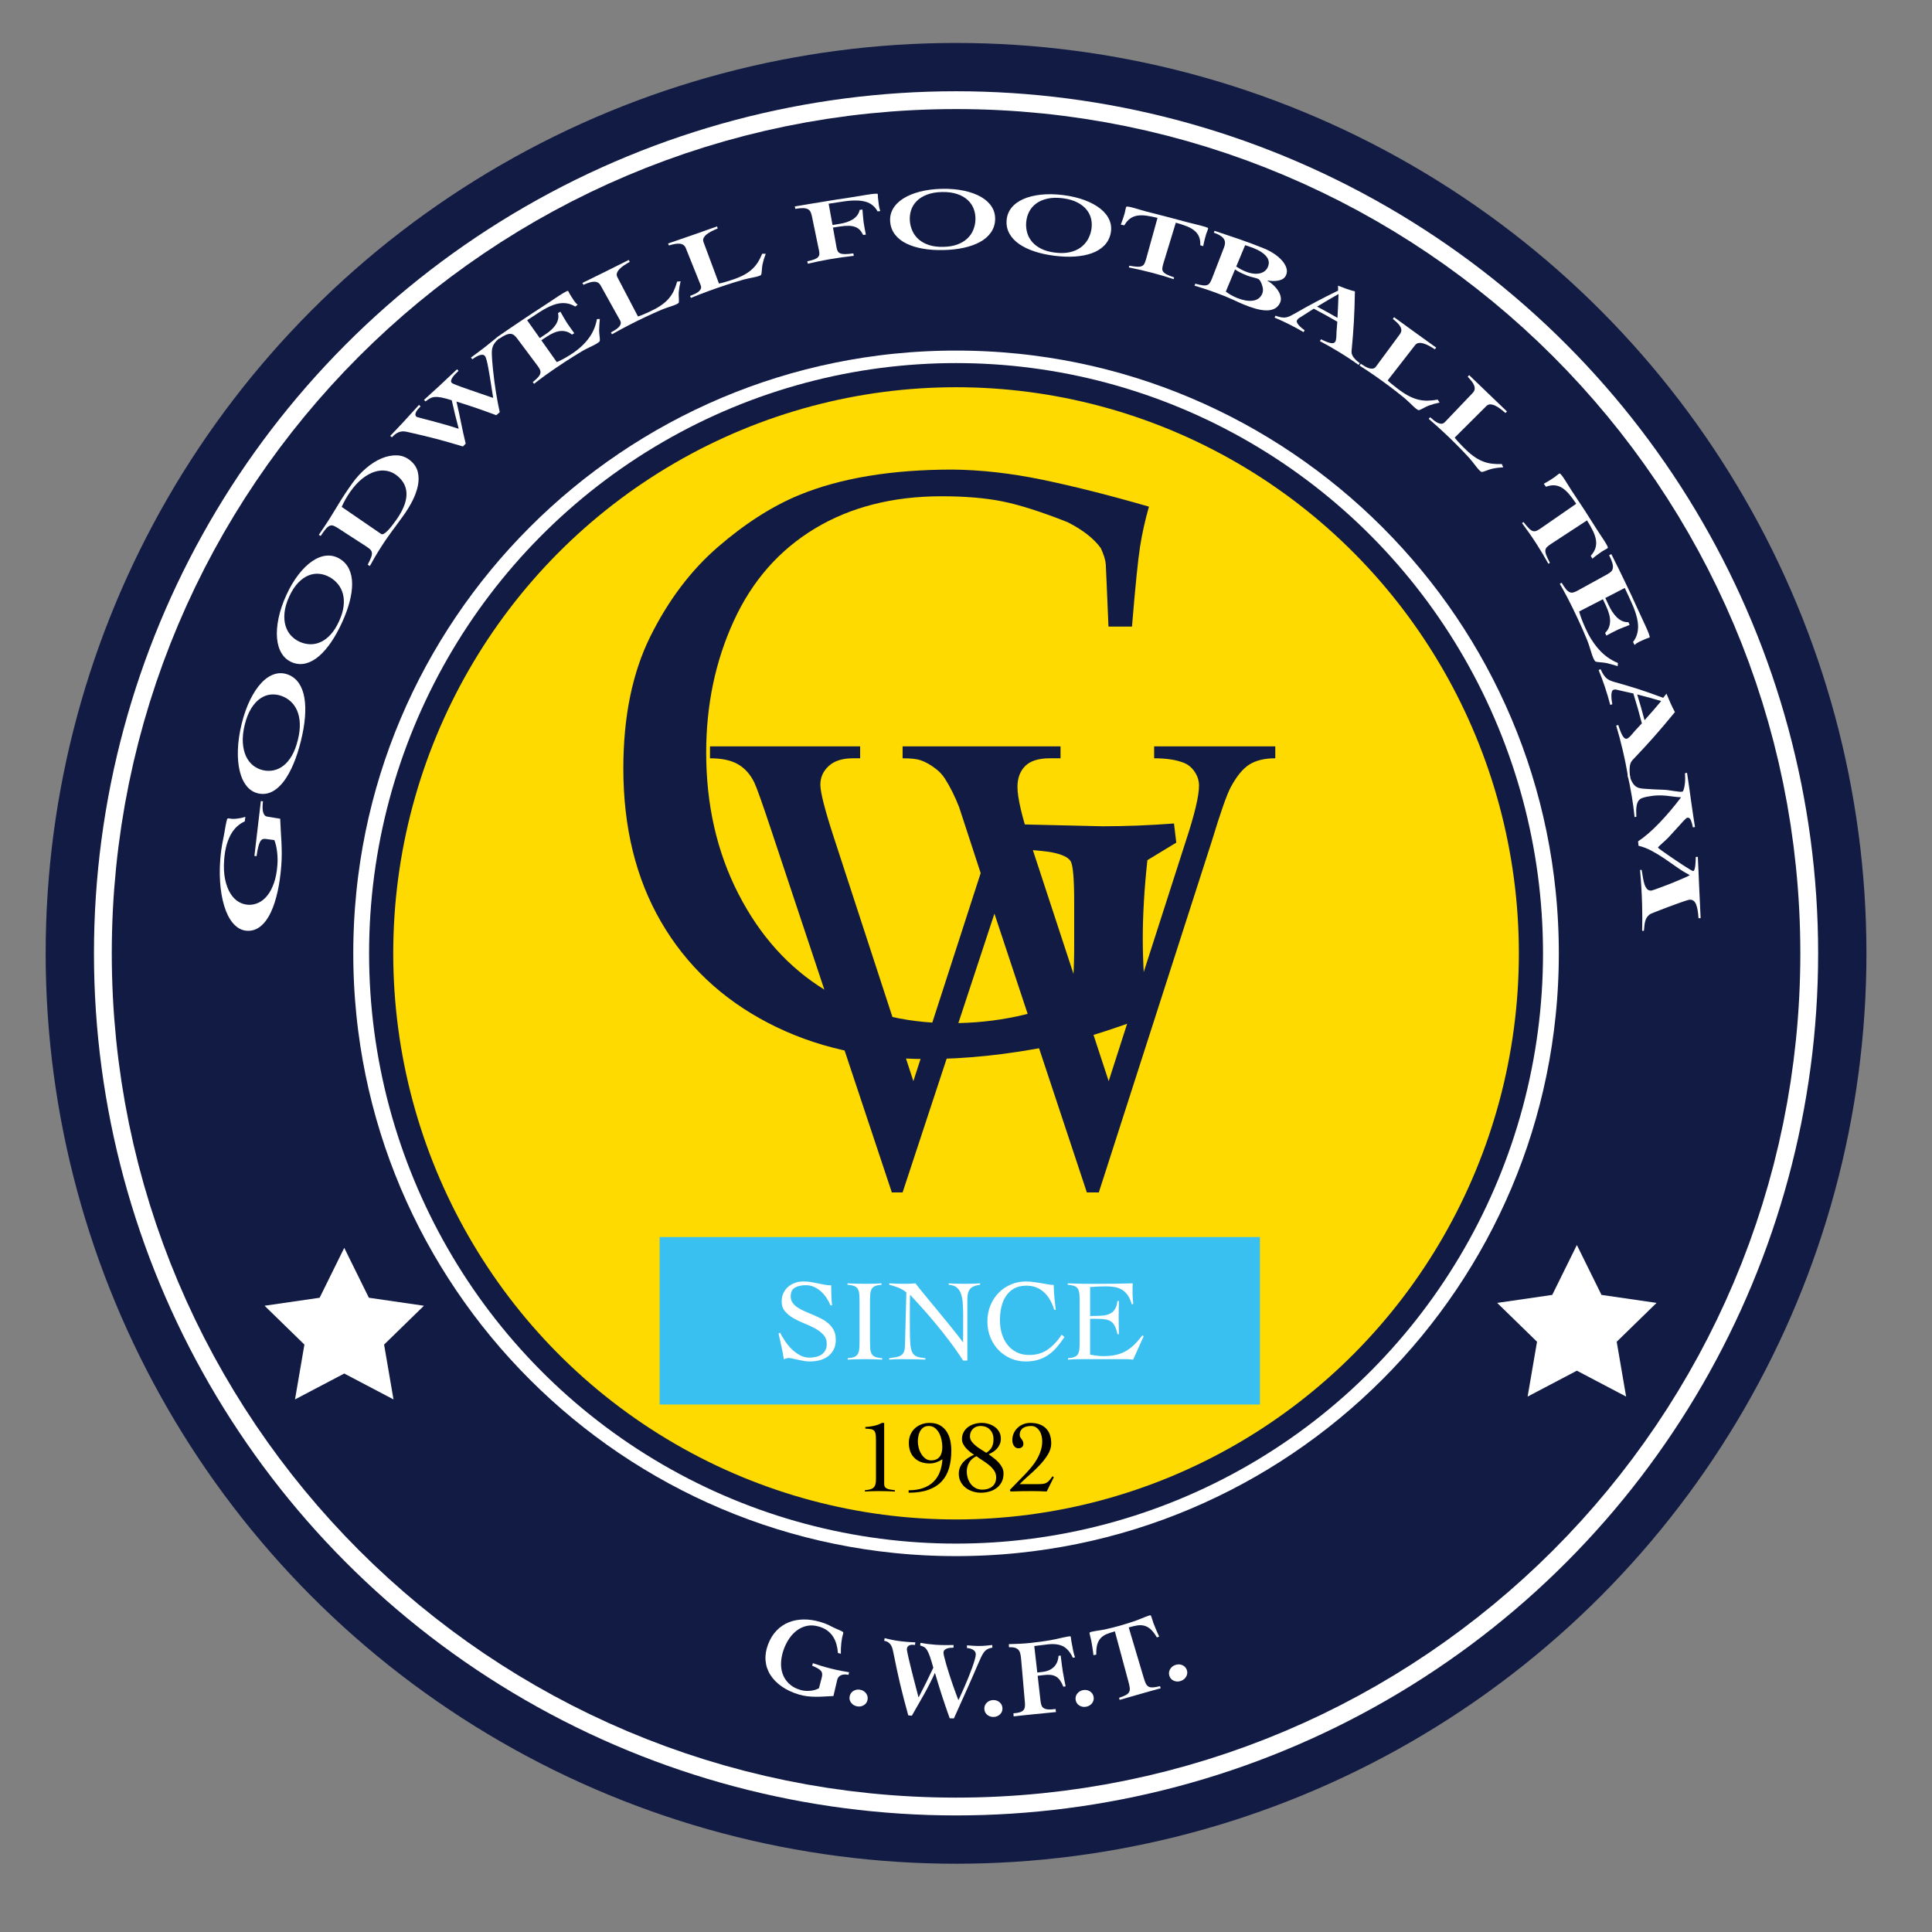 <?xml version="1.0" encoding="utf-8"?>
<!-- Generator: Adobe Illustrator 16.0.0, SVG Export Plug-In . SVG Version: 6.00 Build 0)  -->
<!DOCTYPE svg PUBLIC "-//W3C//DTD SVG 1.1//EN" "http://www.w3.org/Graphics/SVG/1.1/DTD/svg11.dtd">
<svg version="1.1" xmlns="http://www.w3.org/2000/svg" xmlns:xlink="http://www.w3.org/1999/xlink" x="0px" y="0px" width="800px"
	 height="800px" viewBox="0 0 800 800" enable-background="new 0 0 800 800" xml:space="preserve">
<rect x="0" y="0" width="800" height="800" fill="#808080" stroke="none"/>
<g id="Layer_3">
	<circle fill="#FFFFFF" stroke="#111B44" stroke-width="20" stroke-miterlimit="10" cx="395.88" cy="394.758" r="366.972"/>
	<path fill="none" stroke="#111B44" stroke-width="100" stroke-miterlimit="10" d="M695.477,394.76
		c0,165.461-134.136,299.594-299.598,299.594c-165.461,0-299.595-134.133-299.595-299.594
		c0-165.465,134.133-299.598,299.595-299.598C561.341,95.162,695.477,229.294,695.477,394.76z"/>
</g>
<g id="Layer_1">
	
		<ellipse fill="#FEDA00" stroke="#111B44" stroke-width="10" stroke-miterlimit="10" cx="395.88" cy="394.758" rx="238.047" ry="239.414"/>
</g>
<g id="Layer_4">
	<rect x="273.141" y="512.241" fill="#3AC0F0" width="248.573" height="69.339"/>
	<g>
		<path fill="#FFFFFF" d="M343.874,540.523c-0.416-1.023-0.952-2.039-1.608-3.048c-0.656-1.008-1.416-1.903-2.28-2.688
			c-0.864-0.784-1.824-1.416-2.88-1.896c-1.056-0.479-2.208-0.72-3.456-0.72c-1.824,0-3.32,0.336-4.488,1.008
			c-1.168,0.672-1.752,1.872-1.752,3.601c0,1.024,0.264,1.912,0.792,2.664s1.231,1.416,2.112,1.991c0.88,0.576,1.88,1.104,3,1.584
			c1.12,0.48,2.264,0.969,3.432,1.465c1.168,0.496,2.312,1.031,3.432,1.607c1.12,0.576,2.12,1.265,3,2.064
			c0.88,0.8,1.584,1.728,2.112,2.783c0.528,1.057,0.792,2.321,0.792,3.792c0,1.568-0.288,2.921-0.864,4.057
			c-0.576,1.136-1.353,2.072-2.328,2.808c-0.977,0.736-2.112,1.279-3.408,1.632c-1.296,0.353-2.68,0.528-4.152,0.528
			c-0.8,0-1.632-0.075-2.496-0.224c-0.864-0.149-1.696-0.314-2.496-0.496c-0.8-0.183-1.529-0.348-2.184-0.497
			c-0.656-0.148-1.176-0.224-1.56-0.224c-0.353,0-0.688,0.057-1.008,0.169s-0.656,0.232-1.008,0.359
			c-0.288-1.817-0.624-3.594-1.008-5.33c-0.384-1.735-0.785-3.512-1.2-5.327l0.624-0.335c0.576,1.115,1.272,2.278,2.088,3.488
			c0.816,1.211,1.736,2.317,2.76,3.32c1.023,1.004,2.152,1.839,3.384,2.508c1.231,0.669,2.568,1.004,4.008,1.004
			c0.928,0,1.824-0.104,2.688-0.312c0.864-0.207,1.624-0.535,2.28-0.982c0.655-0.447,1.176-1.03,1.56-1.75
			c0.384-0.718,0.576-1.604,0.576-2.659c0-1.501-0.464-2.756-1.392-3.763c-0.929-1.007-2.081-1.885-3.456-2.636
			c-1.376-0.75-2.873-1.445-4.488-2.085c-1.616-0.639-3.112-1.357-4.488-2.156c-1.376-0.799-2.528-1.741-3.456-2.828
			c-0.928-1.086-1.392-2.46-1.392-4.122c0-1.245,0.24-2.38,0.72-3.402s1.128-1.894,1.944-2.611c0.816-0.719,1.76-1.271,2.832-1.654
			c1.072-0.383,2.215-0.575,3.432-0.575c1.184,0,2.248,0.08,3.192,0.24c0.943,0.16,1.864,0.336,2.76,0.528
			c0.928,0.191,1.839,0.376,2.736,0.552c0.896,0.176,1.855,0.264,2.88,0.264c0,1.44,0.024,2.841,0.072,4.2
			c0.048,1.36,0.151,2.729,0.312,4.104H343.874z"/>
		<path fill="#FFFFFF" d="M351.025,562.412c1.152-0.097,2.048-0.271,2.688-0.528c0.64-0.256,1.128-0.655,1.464-1.2
			c0.336-0.543,0.543-1.255,0.624-2.136c0.079-0.88,0.12-1.992,0.12-3.336V539.18c0-1.344-0.041-2.455-0.12-3.336
			c-0.081-0.88-0.288-1.592-0.624-2.136c-0.336-0.544-0.84-0.943-1.512-1.2c-0.672-0.256-1.584-0.432-2.736-0.528v-0.575
			c1.344,0.064,2.647,0.112,3.912,0.144c1.264,0.032,2.568,0.048,3.912,0.048c1.056,0,2.112-0.016,3.168-0.048
			c1.056-0.031,2.096-0.079,3.12-0.144v0.575c-1.121,0.097-2,0.272-2.64,0.528c-0.64,0.257-1.12,0.656-1.44,1.2
			c-0.32,0.544-0.521,1.256-0.6,2.136c-0.08,0.881-0.12,1.992-0.12,3.336v16.032c0,1.344,0.04,2.456,0.12,3.336
			c0.08,0.881,0.288,1.593,0.624,2.136c0.336,0.545,0.84,0.944,1.512,1.2c0.672,0.257,1.6,0.432,2.784,0.528v0.576
			c-1.217-0.064-2.433-0.113-3.648-0.145c-1.216-0.032-2.432-0.048-3.648-0.048c-1.184,0-2.352,0.016-3.504,0.048
			c-1.152,0.031-2.304,0.08-3.456,0.145V562.412z"/>
		<path fill="#FFFFFF" d="M368.209,531.404c1.12,0.064,2.184,0.112,3.192,0.144c1.008,0.032,2.184,0.048,3.528,0.048
			c0.704,0,1.392-0.016,2.064-0.048c0.672-0.031,1.36-0.079,2.064-0.144c0.416,0.575,1.104,1.448,2.064,2.615
			c0.96,1.169,2.056,2.505,3.288,4.009s2.552,3.104,3.96,4.8c1.408,1.696,2.767,3.353,4.08,4.968c1.312,1.616,2.52,3.12,3.624,4.512
			c1.104,1.393,1.976,2.537,2.616,3.433h0.096c0-0.96,0.007-1.912,0.024-2.856c0.016-0.943,0.024-1.896,0.024-2.855v-5.568
			c0-2.048-0.072-3.832-0.216-5.353c-0.144-1.519-0.432-2.791-0.864-3.815c-0.432-1.023-1.04-1.808-1.824-2.353
			c-0.784-0.543-1.816-0.863-3.096-0.96v-0.575c1.12,0.064,2.248,0.112,3.384,0.144c1.136,0.032,2.264,0.048,3.384,0.048
			c1.023,0,2.064-0.016,3.119-0.048c1.057-0.031,2.096-0.079,3.121-0.144v0.575c-2.017,0.257-3.4,0.841-4.152,1.752
			c-0.752,0.912-1.128,2.312-1.128,4.2v25.44h-1.776c-1.76-2.752-3.624-5.424-5.592-8.017c-1.968-2.592-3.92-5.056-5.856-7.392
			c-1.937-2.336-3.809-4.504-5.616-6.504c-1.808-2-3.432-3.784-4.872-5.353c-0.032,0.833-0.057,1.649-0.072,2.448
			c-0.017,0.801-0.024,1.616-0.024,2.448v8.4c0,2.848,0.056,5.096,0.168,6.743c0.112,1.649,0.384,2.913,0.816,3.792
			c0.432,0.881,1.072,1.473,1.92,1.776c0.848,0.305,2.023,0.536,3.528,0.696v0.576c-1.632-0.064-3.216-0.113-4.752-0.145
			c-1.536-0.032-3.12-0.048-4.752-0.048c-0.929,0-1.841,0.016-2.736,0.048c-0.896,0.031-1.808,0.08-2.736,0.145v-0.576
			c1.087-0.16,2.04-0.312,2.856-0.456c0.816-0.145,1.488-0.384,2.016-0.72c0.528-0.337,0.928-0.816,1.2-1.44
			c0.271-0.624,0.424-1.495,0.456-2.616l0.576-22.032c-1.024-0.831-2.145-1.487-3.36-1.968c-1.217-0.479-2.465-0.88-3.744-1.2
			V531.404z"/>
		<path fill="#FFFFFF" d="M436.513,542.348c-0.417-1.439-0.968-2.768-1.656-3.983s-1.505-2.272-2.448-3.168
			s-2.032-1.592-3.264-2.089c-1.232-0.495-2.616-0.743-4.152-0.743c-1.984,0-3.664,0.384-5.039,1.151
			c-1.377,0.769-2.505,1.809-3.385,3.12c-0.881,1.312-1.52,2.832-1.92,4.561c-0.4,1.728-0.6,3.552-0.6,5.472
			s0.256,3.752,0.768,5.496s1.271,3.272,2.28,4.584c1.008,1.312,2.271,2.36,3.792,3.144c1.52,0.785,3.271,1.177,5.256,1.177
			c2.977,0,5.544-0.752,7.704-2.257c2.16-1.503,4.071-3.552,5.735-6.144l1.201,0.96c-1.089,1.632-2.178,3.072-3.265,4.32
			c-1.089,1.248-2.272,2.304-3.552,3.168c-1.28,0.863-2.672,1.52-4.176,1.968c-1.505,0.447-3.201,0.672-5.088,0.672
			c-2.145,0-4.177-0.408-6.097-1.224c-1.92-0.816-3.6-1.952-5.04-3.408c-1.439-1.456-2.584-3.199-3.432-5.232
			c-0.849-2.031-1.271-4.264-1.271-6.695s0.423-4.664,1.271-6.696c0.848-2.032,1.992-3.775,3.432-5.232
			c1.44-1.455,3.12-2.592,5.04-3.407c1.92-0.816,3.952-1.225,6.097-1.225c1.184,0,2.287,0.072,3.312,0.216
			c1.024,0.145,2.008,0.297,2.952,0.456c0.943,0.161,1.855,0.32,2.736,0.48c0.879,0.16,1.752,0.256,2.615,0.288
			c0,0.672,0.024,1.456,0.072,2.352c0.048,0.896,0.12,1.816,0.216,2.76c0.097,0.944,0.192,1.872,0.288,2.784
			s0.191,1.704,0.288,2.376H436.513z"/>
		<path fill="#FFFFFF" d="M451.393,560.924c0.288,0.064,0.64,0.128,1.056,0.192s0.864,0.128,1.345,0.191
			c0.479,0.064,0.976,0.12,1.487,0.168s0.992,0.072,1.44,0.072c1.92,0,3.64-0.16,5.16-0.479c1.52-0.32,2.911-0.832,4.176-1.536
			c1.264-0.704,2.455-1.6,3.576-2.688c1.119-1.087,2.256-2.399,3.408-3.936l0.527,0.432l-4.368,9.648
			c-0.544-0.064-1.104-0.113-1.68-0.145c-0.576-0.032-1.136-0.048-1.68-0.048h-18.048c-0.929,0-1.856,0.016-2.784,0.048
			c-0.929,0.031-1.856,0.08-2.784,0.145v-0.576c1.152-0.097,2.047-0.271,2.688-0.528c0.641-0.256,1.12-0.655,1.44-1.2
			c0.319-0.543,0.52-1.255,0.6-2.136c0.08-0.88,0.12-1.992,0.12-3.336V539.18c0-1.344-0.04-2.455-0.12-3.336
			c-0.08-0.88-0.28-1.592-0.6-2.136c-0.32-0.544-0.816-0.943-1.488-1.2c-0.672-0.256-1.583-0.432-2.735-0.528v-0.575
			c1.087,0.032,2.119,0.064,3.096,0.096c0.976,0.032,1.983,0.056,3.024,0.072c1.039,0.017,2.143,0.023,3.312,0.023
			c1.168,0,2.487,0,3.96,0c2.239,0,4.479-0.016,6.72-0.048c2.24-0.031,4.513-0.079,6.816-0.144
			c-0.032,0.353-0.057,0.704-0.072,1.056c-0.017,0.353-0.023,0.688-0.023,1.008v1.92c0,0.704,0.031,1.416,0.096,2.136
			c0.063,0.721,0.127,1.513,0.192,2.376l-0.624,0.192c-0.417-1.536-0.969-2.791-1.656-3.768c-0.688-0.976-1.488-1.735-2.4-2.28
			c-0.912-0.544-1.912-0.912-3-1.104c-1.088-0.191-2.24-0.287-3.456-0.287c-2.24,0-4.48,0.096-6.72,0.287v12
			c0.64,0,1.256-0.016,1.848-0.048c0.592-0.031,1.208-0.048,1.849-0.048c2.208,0,3.96-0.439,5.256-1.32
			c1.296-0.879,2.088-2.487,2.376-4.823h0.576c0,1.151-0.017,2.304-0.048,3.456c-0.033,1.151-0.049,2.288-0.049,3.407
			c0,1.152,0.016,2.305,0.049,3.456c0.031,1.152,0.048,2.305,0.048,3.456h-0.576c-0.288-1.344-0.641-2.439-1.057-3.288
			c-0.416-0.847-0.936-1.495-1.56-1.943s-1.4-0.752-2.328-0.912c-0.929-0.16-2.032-0.24-3.312-0.24h-3.072V560.924z"/>
	</g>
</g>
<g id="Layer_2">
	<g>
		<path fill="#111B44" d="M475.112,420.868c-16.17,6.052-29.413,10.123-39.729,12.212c-18.189,3.631-35.422,5.446-51.697,5.446
			c-24.572,0-46.432-4.977-65.579-14.936c-19.147-9.956-33.934-23.901-44.357-41.836c-10.426-17.932-15.637-39.113-15.637-63.538
			c0-21.454,3.732-39.69,11.196-54.708c7.464-15.018,16.798-27.367,28.002-37.05c11.204-9.68,22.391-16.833,33.56-21.455
			c17.125-7.04,38.294-10.562,63.504-10.562c11.808,0.111,24.226,1.514,37.257,4.208c13.029,2.697,27.736,6.41,44.118,11.14
			c-1.596,5.611-2.819,11.114-3.67,16.503c-0.853,5.392-1.97,16.449-3.351,33.171h-9.733l-0.798-18.814
			c-0.107-2.859-0.214-5.17-0.319-6.931c-0.106-1.759-0.797-4.015-2.074-6.766c-2.872-3.961-7.446-7.535-13.722-10.728
			c-10.85-4.291-19.812-7.15-26.886-8.582c-7.075-1.429-15.504-2.146-25.29-2.146c-20.211,0-37.71,4.456-52.495,13.368
			c-14.787,8.912-25.983,21.676-33.587,38.288c-7.606,16.614-11.409,34.768-11.409,54.461c0,21.676,4.445,41.175,13.336,58.504
			c8.89,17.328,20.817,30.588,35.778,39.772c14.961,9.188,32.398,13.78,52.312,13.78c9.369,0,18.446-0.933,27.232-2.805
			c8.786-1.87,16.213-4.456,22.283-7.757c0.957-4.399,1.437-11.441,1.437-21.124v-18.319c0-9.68-0.479-15.348-1.437-16.999
			s-3.537-2.888-7.738-3.713c-4.203-0.825-13.856-1.457-28.96-1.897v-10.067l49.782,1.155c9.678,0,19.571-0.384,29.678-1.155
			l0.957,7.922l-11.967,7.261c-1.276,11.774-1.914,22.609-1.914,32.512C473.198,398.588,473.836,409.315,475.112,420.868z"/>
	</g>
	<g>
		<path fill="#111B44" d="M528.068,309.063v4.927c-4.377,0-7.928,0.845-10.652,2.53c-2.725,1.688-5.324,4.839-7.803,9.455
			c-1.652,3.108-4.252,10.52-7.803,22.238l-46.814,145.544h-4.955l-38.27-115.45l-38.023,115.45h-4.458l-49.913-149.938
			c-3.716-11.186-6.069-17.798-7.06-19.841c-1.653-3.373-3.901-5.88-6.75-7.523c-2.849-1.642-6.709-2.464-11.58-2.464v-4.927h62.174
			v4.927h-2.973c-4.377,0-7.721,1.065-10.032,3.196c-2.312,2.13-3.468,4.706-3.468,7.723c0,3.108,1.815,10.253,5.45,21.439
			l33.068,101.335l27.868-86.155l-4.955-15.18l-3.963-12.118c-1.734-4.438-3.676-8.343-5.82-11.718
			c-1.074-1.685-2.396-3.106-3.965-4.261c-2.064-1.598-4.129-2.75-6.192-3.462c-1.569-0.533-4.046-0.799-7.431-0.799v-4.927h65.395
			v4.927h-4.459c-4.625,0-8.01,1.065-10.156,3.196c-2.148,2.13-3.221,5.016-3.221,8.655c0,4.527,1.859,12.43,5.574,23.703
			l32.201,98.139l31.955-99.471c3.631-11.007,5.449-18.643,5.449-22.904c0-2.041-0.6-3.949-1.797-5.726
			c-1.197-1.774-2.705-3.017-4.52-3.729c-3.139-1.242-7.227-1.864-12.262-1.864v-4.927H528.068z"/>
	</g>
	<g>
		<path d="M358.103,617.087c0.819-0.085,1.519-0.197,2.098-0.339c0.579-0.142,1.06-0.375,1.441-0.7
			c0.382-0.324,0.657-0.77,0.827-1.335c0.169-0.564,0.254-1.328,0.254-2.289v-15.98c0-1.073-0.05-1.929-0.148-2.564
			c-0.099-0.636-0.296-1.116-0.593-1.441c-0.297-0.324-0.742-0.543-1.335-0.656c-0.593-0.113-1.371-0.184-2.331-0.212v-0.679
			c1.102-0.057,2.268-0.212,3.497-0.466c1.229-0.255,2.338-0.664,3.327-1.229h0.975v25.179c0,0.48,0.07,0.869,0.212,1.165
			c0.141,0.297,0.381,0.545,0.721,0.742c0.339,0.198,0.798,0.354,1.377,0.467c0.579,0.112,1.293,0.226,2.141,0.339v0.509
			c-1.102-0.058-2.204-0.1-3.306-0.128s-2.204-0.042-3.306-0.042c-0.99,0-1.965,0.014-2.925,0.042
			c-0.961,0.028-1.936,0.07-2.925,0.128V617.087z"/>
		<path d="M376.245,617.087c2.261,0,4.239-0.297,5.935-0.891c1.695-0.593,3.122-1.447,4.281-2.564
			c1.158-1.116,2.048-2.465,2.67-4.048c0.621-1.582,0.989-3.362,1.102-5.341c-0.792,0.537-1.632,0.961-2.522,1.271
			c-0.89,0.312-1.816,0.466-2.776,0.466c-2.657,0-4.755-0.763-6.295-2.288c-1.541-1.526-2.31-3.617-2.31-6.273
			c0-1.215,0.219-2.332,0.657-3.349c0.438-1.018,1.045-1.887,1.823-2.607c0.777-0.721,1.688-1.278,2.734-1.674
			c1.045-0.396,2.176-0.594,3.391-0.594c1.695,0,3.115,0.325,4.26,0.975c1.145,0.65,2.07,1.513,2.776,2.586
			c0.706,1.074,1.208,2.296,1.505,3.667c0.297,1.37,0.445,2.791,0.445,4.26c0,2.656-0.312,5.059-0.933,7.206
			c-0.622,2.147-1.632,3.978-3.031,5.489c-1.399,1.512-3.222,2.678-5.468,3.497s-4.995,1.229-8.245,1.229V617.087z M384.553,590.467
			c-0.876,0-1.604,0.205-2.183,0.614c-0.579,0.41-1.038,0.927-1.377,1.548c-0.339,0.622-0.58,1.313-0.721,2.077
			c-0.142,0.763-0.212,1.498-0.212,2.204c0,0.763,0.113,1.604,0.339,2.521c0.226,0.919,0.572,1.767,1.039,2.544
			s1.039,1.427,1.716,1.949c0.678,0.523,1.484,0.784,2.417,0.784c0.848,0,1.568-0.141,2.162-0.424
			c0.593-0.282,1.074-0.678,1.441-1.187c0.367-0.509,0.628-1.103,0.784-1.78c0.155-0.679,0.233-1.413,0.233-2.204
			c0-0.848-0.099-1.773-0.297-2.776s-0.516-1.936-0.954-2.798c-0.438-0.861-1.017-1.59-1.738-2.183
			C386.482,590.764,385.599,590.467,384.553,590.467z"/>
		<path d="M415.539,610.135c0,1.356-0.254,2.529-0.763,3.519s-1.202,1.816-2.077,2.479c-0.876,0.664-1.879,1.159-3.01,1.483
			c-1.131,0.325-2.303,0.487-3.518,0.487c-1.159,0-2.289-0.177-3.392-0.529c-1.103-0.354-2.077-0.861-2.924-1.526
			c-0.848-0.663-1.534-1.483-2.056-2.458c-0.523-0.976-0.784-2.084-0.784-3.328c0-0.988,0.169-1.886,0.509-2.691
			c0.339-0.805,0.798-1.532,1.377-2.183c0.579-0.65,1.25-1.222,2.014-1.717c0.762-0.494,1.569-0.926,2.417-1.293
			c-0.537-0.339-1.096-0.734-1.675-1.187s-1.117-0.954-1.611-1.505c-0.495-0.551-0.905-1.138-1.229-1.76
			c-0.325-0.621-0.488-1.285-0.488-1.992c0-1.13,0.24-2.119,0.721-2.967c0.48-0.848,1.102-1.547,1.865-2.099
			c0.762-0.551,1.631-0.967,2.607-1.25c0.975-0.282,1.971-0.424,2.988-0.424c0.96,0,1.914,0.142,2.861,0.424
			c0.946,0.283,1.794,0.692,2.543,1.229s1.356,1.215,1.823,2.034c0.466,0.82,0.699,1.753,0.699,2.798
			c0,0.82-0.135,1.562-0.402,2.226c-0.27,0.664-0.63,1.265-1.082,1.801c-0.451,0.538-0.981,1.004-1.589,1.399
			c-0.608,0.396-1.265,0.749-1.972,1.06c0.65,0.48,1.336,0.996,2.057,1.547c0.721,0.552,1.384,1.152,1.992,1.802
			c0.607,0.65,1.108,1.356,1.504,2.119C415.342,608.397,415.539,609.23,415.539,610.135z M412.487,611.788
			c0-1.102-0.29-2.069-0.868-2.903c-0.58-0.833-1.287-1.59-2.12-2.268c-0.834-0.679-1.717-1.308-2.649-1.887
			c-0.932-0.579-1.766-1.166-2.501-1.759c-1.271,0.565-2.261,1.406-2.967,2.521c-0.707,1.117-1.06,2.353-1.06,3.709
			c0,1.046,0.148,2.028,0.445,2.946c0.297,0.919,0.721,1.724,1.272,2.416c0.551,0.693,1.222,1.244,2.014,1.653
			c0.79,0.41,1.695,0.614,2.713,0.614c0.79,0,1.531-0.105,2.225-0.317c0.692-0.212,1.3-0.522,1.822-0.933
			c0.523-0.409,0.934-0.933,1.23-1.568C412.339,613.378,412.487,612.636,412.487,611.788z M411.385,595.978
			c0-1.639-0.486-2.968-1.462-3.984c-0.976-1.018-2.282-1.526-3.921-1.526c-1.271,0-2.317,0.402-3.137,1.208
			c-0.82,0.806-1.229,1.844-1.229,3.115c0,0.764,0.239,1.47,0.72,2.12s1.073,1.258,1.78,1.822c0.706,0.565,1.448,1.081,2.226,1.547
			c0.776,0.467,1.462,0.897,2.056,1.293c1.074-0.706,1.837-1.497,2.289-2.373C411.158,598.323,411.385,597.249,411.385,595.978z"/>
		<path d="M418.168,616.917l6.4-6.57c0.875-0.933,1.738-1.907,2.586-2.925c0.848-1.017,1.596-2.098,2.246-3.242
			s1.172-2.332,1.568-3.561c0.396-1.229,0.594-2.522,0.594-3.879c0-0.678-0.085-1.392-0.254-2.141
			c-0.17-0.748-0.445-1.427-0.827-2.034s-0.862-1.109-1.441-1.505s-1.278-0.594-2.099-0.594c-0.593,0-1.172,0.063-1.737,0.19
			c-0.565,0.128-1.067,0.333-1.505,0.615c-0.438,0.282-0.791,0.664-1.06,1.145s-0.403,1.074-0.403,1.78
			c0,0.339,0.078,0.643,0.234,0.911c0.154,0.269,0.331,0.53,0.529,0.784c0.197,0.254,0.374,0.537,0.529,0.848
			c0.155,0.312,0.233,0.692,0.233,1.145c0,0.594-0.198,1.046-0.593,1.356c-0.396,0.312-0.877,0.466-1.441,0.466
			c-0.453,0-0.842-0.105-1.166-0.317c-0.325-0.212-0.587-0.48-0.784-0.806c-0.198-0.324-0.347-0.685-0.444-1.081
			c-0.1-0.396-0.148-0.79-0.148-1.187c0-1.045,0.197-1.999,0.593-2.861c0.396-0.861,0.933-1.61,1.61-2.246
			c0.679-0.636,1.47-1.13,2.374-1.484c0.904-0.353,1.865-0.529,2.883-0.529c2.74,0,4.867,0.728,6.379,2.183
			c1.512,1.456,2.269,3.555,2.269,6.295c0,1.61-0.488,3.193-1.463,4.747c-0.975,1.555-2.155,3.053-3.539,4.493
			c-1.385,1.441-2.819,2.806-4.303,4.091c-1.483,1.286-2.734,2.466-3.752,3.539h7.631c0.848,0,1.539-0.035,2.076-0.105
			s1.011-0.226,1.421-0.467c0.409-0.239,0.798-0.572,1.165-0.996s0.806-0.988,1.314-1.695l0.509,0.424l-2.925,5.893
			c-1.074-0.058-2.148-0.1-3.222-0.128c-1.074-0.028-2.147-0.042-3.222-0.042c-1.441,0-2.869,0.014-4.281,0.042
			c-1.413,0.028-2.84,0.07-4.281,0.128L418.168,616.917z"/>
	</g>
	<g>
		<g>
			<path fill="#FFFFFF" d="M101.354,340.12c-0.992,0.423-1.964,1.035-2.911,1.842c-0.947,0.807-1.806,1.832-2.568,3.076
				c-0.763,1.246-1.417,2.764-1.955,4.558c-0.538,1.793-0.909,3.93-1.098,6.413c-0.237,3.128-0.092,5.878,0.408,8.206
				c0.5,2.33,1.242,4.269,2.212,5.805c0.97,1.538,2.11,2.683,3.411,3.436c1.3,0.754,2.664,1.148,4.084,1.2
				c1.421,0.052,2.8-0.242,4.144-0.871c1.343-0.627,2.554-1.629,3.637-2.986c1.083-1.355,1.985-3.083,2.724-5.174
				c0.739-2.089,1.207-4.585,1.427-7.487c0.136-1.796,0.087-3.637-0.145-5.533s-0.607-3.473-1.139-4.744
				c-1.46-0.193-2.189-0.289-3.649-0.482c-0.511-0.068-0.95-0.011-1.315,0.177c-0.365,0.187-0.687,0.544-0.962,1.075
				c-0.276,0.532-0.528,1.268-0.753,2.212c-0.225,0.945-0.453,2.167-0.677,3.667c-0.352-0.037-0.527-0.056-0.879-0.093
				c0.184-1.605,0.385-3.361,0.61-5.255c0.225-1.895,0.466-3.98,0.733-6.25c0.261-2.223,0.507-4.271,0.727-6.154
				c0.219-1.882,0.421-3.572,0.6-5.075c0.348,0.064,0.523,0.097,0.871,0.161c-0.26,2.042-0.222,3.577,0.097,4.584
				c0.32,1.008,0.823,1.567,1.501,1.679c2.211,0.365,3.316,0.546,5.527,0.911c0.06,1.782,0.145,3.468,0.254,5.055
				s0.201,3.151,0.274,4.69c0.073,1.541,0.114,3.089,0.121,4.649s-0.058,3.208-0.19,4.948c-0.295,3.894-0.788,7.472-1.51,10.745
				c-0.722,3.274-1.633,6.129-2.762,8.552c-1.128,2.422-2.475,4.331-4.062,5.697c-1.587,1.368-3.369,2.073-5.354,2.073
				c-1.985,0-3.77-0.707-5.343-2.149c-1.572-1.44-2.883-3.488-3.907-6.13s-1.759-5.788-2.175-9.405
				c-0.415-3.616-0.479-7.572-0.157-11.817c0.23-3.044,0.656-5.974,1.269-8.778c0.613-2.802,1.197-7.851,1.794-8.262
				c0.172-0.118,1.28,0.161,1.871,0.178c0.591,0.018,1.175-0.001,1.751-0.057c0.576-0.057,1.169-0.146,1.779-0.267
				s1.25-0.296,1.924-0.523C101.497,338.978,101.449,339.358,101.354,340.12z"/>
			<path fill="#FFFFFF" d="M100.067,299.717c0.934-3.79,2.128-7.128,3.544-10.009c1.417-2.881,2.991-5.209,4.688-7
				c1.697-1.792,3.493-2.971,5.369-3.564c1.875-0.593,3.751-0.515,5.625,0.2c1.873,0.714,3.364,1.918,4.491,3.589
				c1.127,1.673,1.877,3.697,2.272,6.084c0.396,2.387,0.458,5.067,0.212,8.073c-0.247,3.004-0.807,6.222-1.664,9.699
				s-1.862,6.622-3.048,9.442c-1.187,2.82-2.496,5.22-3.959,7.185c-1.463,1.965-3.067,3.421-4.828,4.344
				c-1.762,0.923-3.618,1.214-5.572,0.831c-1.955-0.383-3.611-1.363-4.952-2.963c-1.34-1.598-2.335-3.692-2.961-6.27
				s-0.894-5.559-0.779-8.908C98.622,307.101,99.134,303.507,100.067,299.717z M101.347,300.087
				c-0.678,2.753-0.935,5.247-0.793,7.45c0.142,2.204,0.599,4.104,1.354,5.686c0.756,1.583,1.745,2.842,2.952,3.781
				c1.208,0.939,2.558,1.575,4.045,1.918c1.464,0.337,2.927,0.351,4.388,0.055c1.461-0.296,2.833-0.956,4.121-1.965
				c1.287-1.008,2.435-2.393,3.454-4.144c1.02-1.75,1.83-3.897,2.458-6.447c0.628-2.548,0.906-4.82,0.817-6.852
				c-0.088-2.03-0.458-3.802-1.122-5.332c-0.664-1.527-1.559-2.803-2.698-3.822c-1.139-1.018-2.418-1.779-3.844-2.272
				c-1.449-0.501-2.911-0.689-4.384-0.548c-1.474,0.142-2.899,0.668-4.271,1.592c-1.372,0.924-2.629,2.281-3.755,4.076
				C102.942,295.06,102.025,297.334,101.347,300.087z"/>
			<path fill="#FFFFFF" d="M118.571,246.396c1.514-3.303,3.215-6.144,5.062-8.524c1.848-2.381,3.761-4.226,5.713-5.548
				c1.952-1.324,3.904-2.062,5.843-2.24c1.938-0.178,3.771,0.267,5.501,1.305c1.729,1.038,3.004,2.454,3.848,4.232
				c0.844,1.78,1.263,3.812,1.274,6.106c0.012,2.294-0.35,4.792-1.065,7.523c-0.716,2.729-1.776,5.588-3.165,8.619
				s-2.874,5.715-4.482,8.062c-1.609,2.346-3.273,4.275-5.02,5.773c-1.746,1.498-3.549,2.5-5.425,2.981
				c-1.876,0.482-3.747,0.369-5.608-0.38c-1.862-0.749-3.335-1.98-4.402-3.714c-1.067-1.731-1.718-3.846-1.929-6.33
				s-0.008-5.267,0.632-8.315C115.987,252.898,117.057,249.699,118.571,246.396z M119.771,246.996
				c-1.1,2.399-1.747,4.64-1.954,6.692c-0.207,2.053-0.056,3.889,0.438,5.491c0.495,1.604,1.269,2.959,2.308,4.064
				c1.04,1.106,2.268,1.962,3.677,2.579c1.386,0.607,2.823,0.917,4.305,0.944c1.483,0.026,2.936-0.301,4.36-0.964
				c1.423-0.663,2.768-1.698,4.045-3.1c1.277-1.401,2.412-3.211,3.431-5.433c1.018-2.221,1.649-4.264,1.883-6.158
				c0.233-1.893,0.149-3.606-0.262-5.155c-0.412-1.547-1.091-2.907-2.051-4.08c-0.959-1.171-2.096-2.134-3.42-2.876
				c-1.345-0.755-2.751-1.221-4.223-1.385c-1.471-0.164-2.958,0.04-4.452,0.62c-1.495,0.58-2.945,1.581-4.335,3.013
				C122.13,242.682,120.871,244.598,119.771,246.996z"/>
			<path fill="#FFFFFF" d="M152.26,233.828c0.635-1.229,1.102-2.223,1.392-2.991s0.405-1.407,0.343-1.925
				c-0.061-0.518-0.286-0.971-0.675-1.36c-0.389-0.389-0.939-0.814-1.65-1.274c-4.706-3.047-7.059-4.571-11.764-7.618
				c-0.71-0.46-1.322-0.785-1.837-0.972c-0.514-0.186-1.021-0.185-1.52,0.007c-0.498,0.192-1.041,0.625-1.625,1.304
				s-1.302,1.654-2.14,2.935c-0.305-0.188-0.458-0.284-0.763-0.472c0.736-1.105,1.473-2.196,2.211-3.27
				c0.738-1.073,1.458-2.166,2.157-3.282c1.355-2.164,2.735-4.422,4.155-6.775c1.419-2.352,3.207-5.068,5.393-8.104
				c1.615-2.244,3.481-4.283,5.58-6.099s4.259-3.183,6.457-4.113c2.198-0.93,4.355-1.344,6.455-1.262s3.979,0.854,5.646,2.281
				c1.536,1.314,2.507,2.864,2.937,4.637c0.43,1.773,0.431,3.658,0.019,5.664c-0.413,2.008-1.166,4.077-2.252,6.232
				c-1.086,2.156-2.41,4.295-3.971,6.44c-0.902,1.24-1.684,2.315-2.351,3.221c-0.668,0.905-1.33,1.805-1.987,2.699
				c-0.658,0.895-1.345,1.849-2.064,2.865s-1.565,2.271-2.523,3.772c-1.081,1.693-1.991,3.186-2.743,4.467s-1.413,2.464-1.99,3.544
				C152.793,234.159,152.616,234.048,152.26,233.828z M157.826,221.104c0.288,0.197,0.656,0.172,1.104-0.073
				c0.448-0.245,0.944-0.639,1.492-1.181c0.547-0.541,1.128-1.206,1.748-1.993c0.619-0.785,1.244-1.625,1.876-2.515
				c1.286-1.81,2.298-3.559,3.029-5.268c0.731-1.708,1.144-3.333,1.233-4.894c0.089-1.559-0.175-3.028-0.799-4.408
				c-0.625-1.38-1.638-2.645-3.054-3.791c-1.3-1.051-2.734-1.725-4.309-2.008c-1.575-0.282-3.224-0.17-4.939,0.355
				c-1.716,0.526-3.452,1.476-5.193,2.859c-1.741,1.384-3.417,3.206-5.001,5.466c-0.699,0.997-1.34,2.012-1.923,3.044
				c-0.583,1.033-1.119,2.098-1.606,3.195C148.021,214.377,151.289,216.62,157.826,221.104z"/>
			<path fill="#FFFFFF" d="M161.593,180.496c0.905-0.964,1.809-1.912,2.711-2.846c0.902-0.933,1.799-1.884,2.69-2.851
				c2.187-2.374,4.354-4.754,6.507-7.146c0.257,0.25,0.387,0.376,0.644,0.627c-0.362,0.366-0.707,0.736-1.035,1.107
				c-0.329,0.372-0.589,0.749-0.789,1.134c-0.199,0.385-0.308,0.75-0.323,1.09c-0.016,0.34,0.132,0.656,0.44,0.947
				c0.055,0.052,0.389,0.162,1.001,0.335c0.611,0.174,1.403,0.385,2.373,0.638c0.97,0.253,2.067,0.539,3.29,0.861
				c1.222,0.322,2.465,0.661,3.729,1.018s2.506,0.712,3.722,1.069c1.216,0.356,2.31,0.708,3.282,1.048
				c0.032-0.031,0.048-0.046,0.08-0.078c-1.222-4.645-1.793-6.985-2.856-11.703c-1.689-0.538-3.077-0.911-4.155-1.125
				c-1.079-0.214-1.994-0.295-2.746-0.248c-0.752,0.048-1.421,0.227-2.005,0.534c-0.584,0.308-1.235,0.746-1.952,1.315
				c-0.255-0.253-0.384-0.379-0.639-0.632c2.19-1.959,4.328-3.904,6.41-5.841c1.214-1.13,2.428-2.273,3.642-3.43
				c1.214-1.156,2.43-2.294,3.647-3.415c0.239,0.267,0.36,0.401,0.599,0.668c-0.339,0.328-0.735,0.71-1.182,1.152
				c-0.449,0.442-0.834,0.892-1.162,1.349c-0.328,0.458-0.557,0.906-0.688,1.341c-0.131,0.437-0.053,0.811,0.235,1.122
				c0.136,0.146,0.585,0.371,1.345,0.676c0.76,0.306,1.692,0.659,2.795,1.063c1.102,0.404,2.305,0.825,3.6,1.262
				s2.553,0.873,3.771,1.302s2.333,0.812,3.346,1.143c1.013,0.332,2.279,0.785,2.284,0.782c0.044-0.036-0.167-1.073-0.312-2.006
				c-0.146-0.933-0.312-1.995-0.493-3.187c-0.182-1.191-0.384-2.445-0.604-3.759c-0.219-1.315-0.435-2.549-0.649-3.701
				c-0.215-1.152-0.433-2.156-0.662-3.008c-0.229-0.852-0.454-1.412-0.676-1.681c-0.286-0.346-0.645-0.521-1.078-0.526
				c-0.434-0.005-0.905,0.09-1.406,0.283c-0.5,0.194-0.988,0.436-1.461,0.725c-0.475,0.289-0.902,0.571-1.283,0.85
				c-0.233-0.273-0.35-0.41-0.583-0.683c1.006-0.76,1.994-1.493,2.962-2.203c0.969-0.709,1.947-1.448,2.939-2.22
				c0.898-0.698,1.778-1.406,2.637-2.121c0.86-0.714,1.73-1.429,2.615-2.145c0.22,0.283,0.33,0.424,0.549,0.707
				c-0.709,0.618-1.261,1.181-1.66,1.683c-0.399,0.503-0.7,1.004-0.901,1.501s-0.337,1-0.403,1.506
				c-0.066,0.507-0.097,1.074-0.089,1.697c0.007,0.625,0.053,1.537,0.14,2.734c0.087,1.198,0.209,2.552,0.375,4.06
				c0.167,1.508,0.353,3.101,0.565,4.774c0.212,1.674,0.452,3.301,0.714,4.88c0.261,1.58,0.525,3.048,0.792,4.405
				c0.266,1.358,0.501,2.475,0.7,3.354c-0.578,0.495-0.865,0.743-1.44,1.243c-6.499-2.413-9.798-3.544-16.488-5.646
				c0.693,2.894,1.324,5.793,1.897,8.699c0.574,2.906,1.218,5.816,1.936,8.727c-0.465,0.463-0.698,0.697-1.16,1.164
				c-8.837-2.648-13.334-3.833-22.469-5.895c-0.574-0.147-1.135-0.254-1.68-0.32c-0.546-0.065-1.098-0.041-1.654,0.074
				c-0.556,0.116-1.127,0.353-1.713,0.712c-0.585,0.36-1.216,0.907-1.89,1.643C162,180.85,161.864,180.731,161.593,180.496z"/>
			<path fill="#FFFFFF" d="M220.592,158.224c0.959-0.772,1.693-1.436,2.197-2.001c0.504-0.564,0.818-1.097,0.942-1.598
				c0.123-0.5,0.082-0.995-0.127-1.487c-0.209-0.492-0.536-1.037-0.983-1.634c-3.396-4.543-5.093-6.814-8.488-11.357
				c-0.417-0.558-0.837-1.008-1.26-1.349c-0.424-0.34-0.915-0.525-1.471-0.555c-0.558-0.029-1.219,0.114-1.98,0.435
				c-0.761,0.321-1.689,0.865-2.771,1.636c-0.257-0.33-0.385-0.496-0.642-0.826c1.638-1.151,3.294-2.289,4.97-3.416
				c1.675-1.125,3.338-2.249,4.991-3.369c3.141-2.129,6.292-4.206,9.45-6.231c3.158-2.025,9.032-6.233,9.79-6.007
				c0.115,0.034,0.417,0.789,0.65,1.17c0.233,0.381,0.459,0.751,0.68,1.111c0.402,0.656,0.814,1.293,1.236,1.908
				s0.896,1.13,1.417,1.546c-0.408,0.3-0.61,0.45-1.017,0.752c-1.784-1.149-3.812-1.62-6.074-1.387
				c-2.262,0.233-5.069,1.366-8.355,3.456c-2.208,1.404-3.305,2.12-5.482,3.575c2.096,2.957,3.144,4.435,5.239,7.392
				c0.981-0.656,1.473-0.982,2.461-1.627c0.823-0.538,1.587-1.125,2.294-1.768c0.706-0.643,1.306-1.328,1.798-2.061
				c0.491-0.731,0.833-1.505,1.025-2.323c0.192-0.817,0.184-1.669-0.028-2.558c0.393-0.239,0.59-0.359,0.984-0.597
				c0.438,0.75,0.875,1.516,1.311,2.296s0.889,1.535,1.361,2.265c0.485,0.75,0.992,1.481,1.518,2.193s1.047,1.434,1.563,2.166
				c-0.38,0.229-0.57,0.344-0.95,0.575c-0.754-0.615-1.539-1.038-2.356-1.264c-0.818-0.225-1.651-0.295-2.494-0.208
				s-1.715,0.323-2.615,0.705c-0.9,0.382-1.825,0.88-2.772,1.498c-0.984,0.643-1.475,0.967-2.453,1.621
				c2.561,3.614,3.844,5.423,6.405,9.038c0.826-0.342,1.707-0.771,2.651-1.284c0.945-0.512,1.965-1.12,3.066-1.818
				c2.996-1.9,5.416-4.037,7.284-6.468c1.867-2.43,3.071-5.162,3.617-8.237c0.476-0.025,0.714-0.034,1.189-0.057
				c-0.146,1.577-0.235,3.126-0.276,4.654c-0.04,1.527,0.507,3.976,0.229,4.522c-0.556,1.089-4.892,2.73-7.273,4.153
				c-2.383,1.424-4.752,2.905-7.107,4.443c-1.449,0.946-2.844,1.878-4.186,2.791c-1.312,0.893-2.515,1.735-3.614,2.526
				c-1.1,0.79-2.072,1.51-2.918,2.156c-0.848,0.645-1.539,1.184-2.074,1.612C220.922,158.647,220.812,158.506,220.592,158.224z"/>
			<path fill="#FFFFFF" d="M248.733,118.249c-0.337-0.606-0.737-1.028-1.2-1.263c-0.463-0.234-0.993-0.345-1.585-0.329
				c-0.592,0.016-1.251,0.137-1.971,0.364c-0.721,0.228-1.514,0.531-2.374,0.911c-0.18-0.309-0.27-0.462-0.449-0.771
				c3.169-1.543,6.342-3.105,9.525-4.684c3.217-1.596,6.444-3.209,9.688-4.841c0.158,0.319,0.237,0.479,0.395,0.798
				c-0.784,0.437-1.551,0.904-2.302,1.402c-0.751,0.499-1.382,1.014-1.895,1.543c-0.513,0.529-0.874,1.079-1.08,1.644
				c-0.207,0.566-0.148,1.158,0.174,1.771c3.405,6.5,5.106,9.749,8.512,16.249c0.502-0.132,1.169-0.379,2.003-0.732
				s1.728-0.749,2.68-1.188c1.839-0.847,3.396-1.69,4.67-2.546c1.275-0.856,2.359-1.785,3.256-2.794
				c0.896-1.007,1.623-2.097,2.181-3.272c0.559-1.174,1.03-2.476,1.418-3.905c0.582-0.056,0.872-0.081,1.453-0.133
				c-0.39,1.531-0.645,3.032-0.773,4.506c-0.128,1.475,0.252,3.934-0.042,4.395c-0.543,0.852-4.63,1.832-6.931,2.816
				c-2.301,0.984-4.576,2.007-6.823,3.065c-2.345,1.104-4.675,2.254-6.992,3.453c-2.318,1.199-4.603,2.437-6.856,3.712
				c-0.18-0.308-0.271-0.463-0.451-0.771c0.635-0.343,1.243-0.697,1.825-1.062c0.581-0.365,1.066-0.752,1.455-1.165
				c0.39-0.413,0.645-0.846,0.765-1.299c0.12-0.452,0.038-0.938-0.251-1.458C253.549,126.899,251.943,124.017,248.733,118.249z"/>
			<path fill="#FFFFFF" d="M284.014,102.832c-0.257-0.641-0.6-1.107-1.03-1.396c-0.43-0.289-0.94-0.464-1.53-0.521
				c-0.589-0.058-1.258-0.019-2.001,0.117c-0.744,0.136-1.568,0.337-2.47,0.606c-0.139-0.327-0.209-0.492-0.348-0.819
				c3.339-1.132,6.687-2.283,10.045-3.454c3.395-1.184,6.802-2.386,10.228-3.608c0.116,0.335,0.174,0.501,0.29,0.837
				c-0.833,0.337-1.654,0.708-2.463,1.108c-0.809,0.402-1.502,0.835-2.079,1.297c-0.577,0.461-1.003,0.962-1.28,1.496
				c-0.278,0.535-0.295,1.126-0.054,1.773c2.548,6.849,3.823,10.273,6.372,17.122c0.515-0.069,1.208-0.231,2.081-0.48
				s1.809-0.532,2.81-0.851c1.933-0.615,3.585-1.262,4.959-1.956c1.375-0.694,2.57-1.482,3.589-2.374
				c1.018-0.89,1.878-1.883,2.582-2.98c0.705-1.096,1.337-2.329,1.905-3.698c0.584,0.015,0.877,0.023,1.46,0.041
				c-0.582,1.471-1.028,2.929-1.344,4.374c-0.316,1.446-0.251,3.924-0.603,4.348c-0.651,0.785-4.827,1.259-7.235,1.956
				c-2.409,0.696-4.798,1.432-7.162,2.205c-2.467,0.807-4.926,1.661-7.377,2.562c-2.452,0.901-4.877,1.841-7.275,2.822
				c-0.139-0.327-0.208-0.491-0.347-0.818c0.673-0.261,1.322-0.534,1.945-0.823c0.623-0.289,1.153-0.613,1.591-0.973
				c0.439-0.36,0.746-0.756,0.924-1.189c0.177-0.432,0.156-0.923-0.064-1.472C287.686,111.981,286.462,108.932,284.014,102.832z"/>
			<path fill="#FFFFFF" d="M344.723,93.154c1.168-0.188,1.754-0.279,2.924-0.457c0.975-0.148,1.917-0.365,2.832-0.657
				c0.914-0.292,1.75-0.667,2.509-1.128c0.757-0.46,1.398-1.021,1.921-1.681c0.523-0.661,0.88-1.433,1.068-2.322
				c0.459-0.057,0.688-0.086,1.146-0.141c0.077,0.855,0.146,1.724,0.208,2.605s0.15,1.75,0.266,2.6
				c0.119,0.875,0.266,1.739,0.438,2.595s0.336,1.721,0.491,2.591c-0.443,0.053-0.665,0.081-1.108,0.136
				c-0.42-0.861-0.896-1.57-1.429-2.12c-0.533-0.55-1.183-0.961-1.946-1.231c-0.764-0.27-1.645-0.417-2.642-0.438
				c-0.998-0.021-2.189,0.07-3.571,0.28c-1.166,0.177-1.748,0.267-2.912,0.455c0.604,3.348,0.906,5.022,1.509,8.37
				c0.104,0.58,0.266,1.063,0.484,1.451c0.217,0.388,0.574,0.679,1.071,0.874c0.496,0.196,1.176,0.288,2.04,0.281
				c0.863-0.006,1.979-0.11,3.345-0.302c0.064,0.407,0.096,0.612,0.16,1.02c-1.727,0.192-3.432,0.407-5.115,0.646
				c-1.685,0.24-3.382,0.507-5.092,0.805c-1.496,0.26-2.969,0.54-4.42,0.839c-1.451,0.299-2.913,0.625-4.388,0.976
				c-0.092-0.402-0.139-0.604-0.23-1.006c1.171-0.239,2.108-0.486,2.812-0.748c0.704-0.261,1.226-0.56,1.563-0.898
				c0.337-0.338,0.535-0.724,0.594-1.16c0.058-0.435,0.03-0.941-0.09-1.519c-1.194-5.771-1.792-8.656-2.986-14.427
				c-0.139-0.673-0.328-1.251-0.566-1.731c-0.239-0.48-0.603-0.849-1.094-1.105c-0.492-0.257-1.152-0.401-1.977-0.429
				c-0.825-0.027-1.894,0.077-3.2,0.318c-0.092-0.402-0.137-0.605-0.229-1.008c1.971-0.352,3.953-0.687,5.948-1.007
				c1.996-0.32,3.979-0.645,5.952-0.974c3.751-0.626,7.482-1.208,11.19-1.751c3.707-0.542,10.688-1.936,11.241-1.452
				c0.087,0.076,0.04,0.883,0.089,1.322c0.049,0.438,0.096,0.866,0.143,1.28c0.084,0.755,0.177,1.51,0.281,2.263
				c0.104,0.754,0.293,1.499,0.568,2.234c-0.458,0.045-0.687,0.069-1.145,0.116c-1.077-1.984-2.688-3.312-4.831-3.954
				c-2.143-0.643-5.129-0.729-8.922-0.193c-2.601,0.367-3.899,0.563-6.491,0.981C343.77,87.874,344.087,89.633,344.723,93.154z"/>
			<path fill="#FFFFFF" d="M390.019,78.189c3.345-0.072,6.411,0.199,9.176,0.789c2.763,0.589,5.125,1.462,7.08,2.591
				s3.429,2.512,4.434,4.133c1.005,1.622,1.447,3.427,1.349,5.41c-0.099,1.982-0.716,3.738-1.822,5.276
				c-1.106,1.539-2.607,2.813-4.503,3.843c-1.896,1.03-4.118,1.816-6.674,2.378c-2.559,0.562-5.361,0.866-8.43,0.932
				c-3.071,0.066-5.884-0.117-8.467-0.569c-2.581-0.452-4.838-1.141-6.781-2.089c-1.943-0.947-3.507-2.158-4.686-3.646
				c-1.18-1.488-1.878-3.216-2.072-5.192c-0.194-1.977,0.158-3.799,1.085-5.462c0.925-1.661,2.332-3.109,4.229-4.321
				s4.217-2.185,6.948-2.892C383.62,78.663,386.671,78.261,390.019,78.189z M390.052,79.513c-2.431,0.052-4.532,0.429-6.278,1.111
				c-1.75,0.683-3.167,1.587-4.246,2.699c-1.079,1.112-1.836,2.367-2.278,3.754c-0.442,1.388-0.607,2.843-0.5,4.359
				c0.105,1.491,0.471,2.906,1.083,4.243c0.611,1.336,1.491,2.501,2.635,3.496c1.144,0.995,2.56,1.759,4.242,2.306
				c1.68,0.545,3.639,0.786,5.889,0.738c2.247-0.048,4.19-0.372,5.846-0.99c1.655-0.617,3.029-1.443,4.125-2.486
				c1.095-1.042,1.918-2.242,2.466-3.605c0.548-1.362,0.844-2.79,0.877-4.284c0.033-1.519-0.201-2.965-0.712-4.334
				s-1.324-2.589-2.456-3.652c-1.133-1.064-2.59-1.906-4.372-2.514C394.59,79.748,392.479,79.46,390.052,79.513z"/>
			<path fill="#FFFFFF" d="M440.207,80.772c3.316,0.415,6.303,1.129,8.939,2.114c2.634,0.984,4.826,2.191,6.573,3.592
				s2.978,2.984,3.706,4.732c0.729,1.749,0.871,3.597,0.45,5.542c-0.421,1.944-1.315,3.59-2.659,4.948
				c-1.344,1.358-3.034,2.398-5.075,3.139c-2.041,0.741-4.366,1.194-6.983,1.377c-2.62,0.183-5.438,0.076-8.48-0.305
				c-3.046-0.381-5.797-0.971-8.275-1.793c-2.477-0.821-4.594-1.83-6.359-3.048c-1.766-1.218-3.111-2.642-4.034-4.282
				c-0.923-1.642-1.334-3.451-1.203-5.432c0.131-1.981,0.775-3.732,1.962-5.24c1.186-1.507,2.812-2.733,4.885-3.655
				s4.523-1.547,7.338-1.849C433.807,80.311,436.888,80.357,440.207,80.772z M440.021,82.083c-2.41-0.302-4.544-0.234-6.381,0.187
				c-1.841,0.421-3.389,1.109-4.636,2.051c-1.247,0.942-2.203,2.072-2.866,3.378c-0.664,1.308-1.062,2.722-1.204,4.235
				c-0.14,1.489-0.008,2.939,0.378,4.349c0.386,1.409,1.067,2.688,2.035,3.836c0.968,1.149,2.239,2.111,3.812,2.896
				c1.571,0.783,3.47,1.305,5.701,1.584c2.229,0.279,4.201,0.243,5.938-0.126c1.736-0.369,3.229-0.986,4.483-1.857
				c1.252-0.87,2.258-1.936,3.021-3.203c0.764-1.266,1.29-2.634,1.566-4.105c0.28-1.496,0.284-2.958,0.003-4.385
				s-0.887-2.751-1.832-3.966c-0.946-1.217-2.247-2.262-3.908-3.121C444.472,82.976,442.429,82.385,440.021,82.083z"/>
			<path fill="#FFFFFF" d="M497.014,101.556c0.057-1.429-0.125-2.629-0.545-3.598c-0.42-0.969-1.066-1.807-1.935-2.506
				c-0.87-0.701-1.942-1.301-3.213-1.799c-1.271-0.497-2.753-0.982-4.441-1.446c-2.059,6.751-3.089,10.127-5.149,16.878
				c-0.244,0.801-0.396,1.467-0.443,2.002c-0.049,0.536,0.074,1.009,0.364,1.421c0.29,0.413,0.796,0.796,1.518,1.155
				s1.73,0.765,3.022,1.225c-0.092,0.281-0.139,0.42-0.23,0.701c-1.434-0.476-2.887-0.934-4.355-1.37s-2.955-0.851-4.455-1.246
				c-1.608-0.423-3.202-0.818-4.787-1.183c-1.582-0.364-3.229-0.717-4.93-1.055c0.073-0.286,0.109-0.428,0.183-0.714
				c1.359,0.235,2.447,0.378,3.261,0.421s1.454-0.039,1.927-0.252c0.472-0.212,0.833-0.56,1.08-1.042
				c0.246-0.481,0.48-1.128,0.704-1.934c1.886-6.797,2.828-10.197,4.712-16.994c-1.7-0.424-3.231-0.728-4.59-0.92
				c-1.361-0.192-2.602-0.196-3.728-0.019c-1.126,0.178-2.133,0.581-3.018,1.207c-0.885,0.627-1.69,1.57-2.414,2.824
				c-0.583-0.122-0.874-0.183-1.458-0.302c0.179-0.439,0.346-0.89,0.508-1.344s0.341-0.964,0.53-1.527s0.388-1.213,0.596-1.946
				c0.208-0.732,0.45-2.447,0.652-2.574c0.733-0.462,5.688,1.312,8.461,2.01c2.771,0.697,5.558,1.41,8.362,2.142
				c2.841,0.742,5.676,1.497,8.511,2.267c2.834,0.771,8.239,1.877,8.526,2.443c0.126,0.25-0.609,1.797-0.826,2.527
				c-0.218,0.73-0.399,1.388-0.542,1.961s-0.27,1.098-0.375,1.568c-0.105,0.471-0.201,0.939-0.285,1.403
				C497.731,101.785,497.494,101.708,497.014,101.556z"/>
			<path fill="#FFFFFF" d="M494.937,117.466c1.26,0.337,2.276,0.565,3.046,0.672c0.772,0.107,1.392,0.075,1.867-0.1
				c0.475-0.173,0.857-0.491,1.152-0.95c0.295-0.458,0.593-1.078,0.896-1.86c1.985-5.135,2.979-7.702,4.964-12.837
				c0.231-0.598,0.361-1.176,0.388-1.727s-0.102-1.082-0.387-1.583c-0.286-0.503-0.771-0.983-1.452-1.436
				c-0.684-0.454-1.613-0.891-2.789-1.304c0.111-0.306,0.168-0.459,0.279-0.765c3.416,1.125,6.843,2.278,10.283,3.464
				c3.44,1.185,6.862,2.468,10.267,3.855c1.445,0.589,2.822,1.316,4.123,2.177c1.298,0.86,2.396,1.8,3.288,2.814
				c0.89,1.012,1.5,2.061,1.831,3.133c0.33,1.068,0.244,2.106-0.252,3.103c-0.528,1.063-1.527,1.735-2.975,2.032
				c-1.45,0.297-2.992,0.286-4.633-0.021c-0.013,0.027-0.021,0.04-0.033,0.067c0.971,0.582,1.863,1.266,2.671,2.046
				c0.806,0.779,1.458,1.592,1.956,2.432s0.805,1.678,0.922,2.51s-0.012,1.61-0.383,2.338c-0.562,1.103-1.342,1.885-2.332,2.353
				s-2.14,0.679-3.45,0.641c-1.311-0.037-2.742-0.279-4.306-0.717c-1.563-0.438-3.208-1.018-4.935-1.732
				c-1.064-0.441-2.526-1.107-4.401-1.979c-1.878-0.874-4.414-1.919-7.633-3.085c-1.051-0.381-1.979-0.705-2.781-0.973
				c-0.804-0.27-1.524-0.505-2.159-0.709c-0.635-0.205-1.221-0.39-1.754-0.555c-0.535-0.167-1.061-0.322-1.582-0.468
				C494.754,117.968,494.815,117.799,494.937,117.466z M511.896,110.368c0.541,0.363,1.136,0.724,1.783,1.08
				c0.644,0.355,1.387,0.697,2.226,1.029c1.084,0.429,2.105,0.7,3.067,0.812c0.959,0.111,1.827,0.085,2.611-0.084
				c0.781-0.168,1.46-0.467,2.034-0.895s1.006-0.956,1.297-1.584c0.749-1.614,0.596-3.106-0.484-4.463
				c-1.082-1.359-2.877-2.551-5.374-3.53c-0.58-0.228-1.149-0.434-1.703-0.622c-0.554-0.187-1.145-0.386-1.771-0.598
				C514.107,105.056,513.369,106.826,511.896,110.368z M507.586,120.728c0.709,0.56,1.459,1.058,2.255,1.5s1.626,0.835,2.501,1.186
				c2.35,0.94,4.439,1.311,6.301,1.095c1.861-0.215,3.179-1.113,3.942-2.721c0.424-0.894,0.5-1.892,0.217-2.996
				s-0.879-2.697-1.589-3.153c-0.948-0.608-3.162-0.868-4.586-1.439c-1.216-0.487-2.236-0.935-3.06-1.347
				c-0.821-0.411-1.543-0.839-2.169-1.288C509.873,115.229,509.111,117.062,507.586,120.728z"/>
			<path fill="#FFFFFF" d="M528.176,130.713c0.947,0.365,1.765,0.601,2.467,0.706c0.699,0.104,1.332,0.104,1.902-0.002
				s1.116-0.284,1.643-0.535c0.526-0.25,1.098-0.554,1.71-0.913c7.087-4.045,10.726-5.977,18.179-9.639
				c-0.004-0.816-0.01-1.225-0.019-2.042c1.172,0.469,2.339,0.908,3.504,1.32c1.162,0.41,2.323,0.761,3.478,1.054
				c-0.191,10.003-0.473,14.967-1.388,24.783c-0.075,0.894,0.243,1.78,0.95,2.666c0.71,0.888,1.531,1.639,2.465,2.259
				c-0.206,0.292-0.311,0.438-0.517,0.73c-0.556-0.398-1.188-0.845-1.899-1.337c-0.71-0.493-1.428-0.978-2.15-1.453
				c-0.722-0.476-1.45-0.943-2.184-1.401c-0.704-0.44-1.345-0.835-1.93-1.194c-1.29-0.791-2.587-1.557-3.888-2.297
				s-2.618-1.46-3.959-2.165c0.187-0.305,0.279-0.458,0.466-0.763c1.683,0.843,2.99,1.367,3.943,1.554
				c0.95,0.186,1.604,0.011,1.951-0.533c0.12-0.188,0.219-0.462,0.296-0.821c0.076-0.358,0.124-0.74,0.144-1.147
				c0.02-0.406,0.039-0.812,0.057-1.22c0.018-0.407,0.027-0.754,0.033-1.039c0.137-1.628,0.202-2.443,0.32-4.077
				c-3.859-2.229-5.812-3.306-9.755-5.383c-2.048,1.29-3.064,1.942-5.081,3.261c-0.332,0.219-0.667,0.425-0.999,0.615
				c-0.334,0.191-0.62,0.502-0.859,0.936c-0.144,0.26-0.14,0.57,0.016,0.927c0.155,0.358,0.402,0.73,0.744,1.116
				s0.735,0.763,1.171,1.132c0.434,0.368,0.844,0.683,1.233,0.946c-0.178,0.31-0.268,0.464-0.445,0.773
				c-0.993-0.585-2.001-1.155-3.029-1.713c-1.025-0.557-2.056-1.094-3.085-1.609c-0.968-0.484-1.94-0.952-2.922-1.401
				c-0.984-0.451-1.972-0.885-2.97-1.301C527.932,131.188,528.013,131.03,528.176,130.713z M553.809,131.611
				c0.228-3.885,0.316-5.835,0.435-9.746c-0.041-0.022-0.062-0.034-0.104-0.056c-3.542,2.019-5.293,3.05-8.751,5.154
				C548.787,128.765,550.471,129.695,553.809,131.611z"/>
			<path fill="#FFFFFF" d="M579.625,138.418c0.413-0.561,0.63-1.093,0.642-1.601c0.012-0.506-0.124-1.016-0.402-1.524
				c-0.28-0.511-0.685-1.031-1.217-1.558c-0.532-0.527-1.168-1.084-1.903-1.665c0.207-0.292,0.309-0.438,0.516-0.729
				c2.845,2.077,5.709,4.155,8.601,6.243c2.922,2.109,5.866,4.226,8.84,6.36c-0.227,0.278-0.339,0.416-0.565,0.694
				c-0.758-0.498-1.537-0.965-2.337-1.406c-0.798-0.439-1.561-0.766-2.284-0.983c-0.723-0.218-1.394-0.292-2.012-0.225
				c-0.619,0.067-1.145,0.375-1.572,0.926c-4.527,5.824-6.792,8.736-11.32,14.561c0.349,0.382,0.877,0.858,1.578,1.432
				c0.703,0.576,1.473,1.185,2.308,1.828c1.613,1.242,3.097,2.241,4.466,2.988c1.367,0.746,2.721,1.298,4.062,1.65
				c1.34,0.351,2.681,0.519,4.022,0.502c1.344-0.017,2.769-0.165,4.274-0.44c0.312,0.49,0.468,0.736,0.777,1.228
				c-1.601,0.319-3.114,0.743-4.545,1.269c-1.43,0.525-3.523,1.934-4.11,1.868c-1.055-0.118-3.788-3.287-5.733-4.879
				c-1.948-1.594-3.917-3.143-5.906-4.646c-2.079-1.571-4.193-3.104-6.344-4.6c-2.148-1.495-4.313-2.941-6.504-4.341
				c0.207-0.292,0.309-0.438,0.516-0.73c0.602,0.401,1.201,0.775,1.799,1.12c0.597,0.345,1.175,0.597,1.731,0.754
				s1.076,0.191,1.552,0.097c0.475-0.093,0.886-0.38,1.24-0.861C573.727,146.417,575.691,143.75,579.625,138.418z"/>
			<path fill="#FFFFFF" d="M609.783,162.741c0.481-0.505,0.763-1.011,0.84-1.518c0.076-0.506,0.01-1.036-0.2-1.583
				c-0.213-0.55-0.548-1.127-1.007-1.729c-0.46-0.601-1.02-1.245-1.674-1.927c0.242-0.265,0.363-0.397,0.605-0.662
				c2.553,2.469,5.125,4.946,7.723,7.441c2.625,2.521,5.273,5.059,7.945,7.623c-0.261,0.247-0.391,0.37-0.651,0.617
				c-0.688-0.607-1.398-1.186-2.135-1.74c-0.734-0.553-1.448-0.989-2.138-1.309c-0.688-0.32-1.344-0.488-1.965-0.507
				c-0.622-0.018-1.184,0.219-1.679,0.712c-5.236,5.218-7.854,7.828-13.091,13.047c0.297,0.432,0.759,0.984,1.38,1.658
				c0.623,0.677,1.305,1.394,2.05,2.158c1.439,1.475,2.781,2.688,4.042,3.634c1.259,0.944,2.527,1.692,3.812,2.237
				c1.282,0.544,2.591,0.904,3.923,1.079c1.334,0.175,2.768,0.232,4.295,0.171c0.246,0.539,0.366,0.809,0.609,1.349
				c-1.627,0.091-3.184,0.299-4.669,0.624c-1.484,0.325-3.745,1.44-4.31,1.296c-1.035-0.264-3.33-3.851-5.054-5.728
				c-1.726-1.878-3.479-3.712-5.257-5.5c-1.858-1.868-3.756-3.699-5.695-5.497c-1.938-1.796-3.902-3.545-5.894-5.247
				c0.242-0.265,0.366-0.396,0.608-0.661c0.545,0.484,1.092,0.941,1.64,1.368s1.086,0.76,1.618,0.994s1.04,0.339,1.523,0.311
				c0.482-0.028,0.929-0.259,1.342-0.692C602.907,169.952,605.198,167.548,609.783,162.741z"/>
			<path fill="#FFFFFF" d="M658.701,230.159c0.979-1.102,1.629-2.192,1.946-3.269c0.317-1.076,0.378-2.208,0.179-3.39
				c-0.2-1.182-0.619-2.428-1.256-3.727c-0.638-1.299-1.442-2.731-2.423-4.295c-5.979,3.913-8.969,5.869-14.95,9.782
				c-0.709,0.464-1.255,0.895-1.642,1.284s-0.608,0.852-0.657,1.385c-0.05,0.534,0.084,1.195,0.396,1.992s0.813,1.837,1.492,3.128
				c-0.254,0.158-0.381,0.236-0.635,0.394c-0.775-1.405-1.579-2.801-2.408-4.188s-1.685-2.764-2.567-4.129
				c-0.944-1.462-1.906-2.889-2.875-4.278c-0.971-1.392-1.991-2.809-3.07-4.249c0.242-0.176,0.36-0.263,0.603-0.438
				c0.884,1.121,1.62,1.988,2.212,2.586s1.14,0.978,1.639,1.138c0.499,0.16,1.001,0.134,1.504-0.076
				c0.502-0.21,1.102-0.555,1.799-1.038c5.878-4.072,8.818-6.106,14.694-10.178c-1.021-1.523-1.991-2.828-2.902-3.92
				c-0.912-1.091-1.861-1.953-2.836-2.585c-0.977-0.634-2.01-1.007-3.096-1.118c-1.086-0.111-2.316,0.083-3.689,0.577
				c-0.367-0.495-0.551-0.741-0.921-1.233c0.423-0.225,0.846-0.462,1.269-0.709c0.422-0.247,0.891-0.531,1.4-0.846
				s1.088-0.693,1.726-1.129c0.637-0.436,1.951-1.618,2.177-1.584c0.854,0.126,3.502,4.929,5.164,7.397
				c1.662,2.469,3.32,4.974,4.975,7.518c1.677,2.58,3.338,5.182,4.982,7.811c1.644,2.629,5.038,7.325,4.847,8.057
				c-0.076,0.292-1.641,0.995-2.283,1.422c-0.643,0.428-1.209,0.821-1.693,1.179s-0.922,0.688-1.31,0.985
				c-0.388,0.298-0.768,0.607-1.135,0.918C659.095,230.862,658.964,230.627,658.701,230.159z"/>
			<path fill="#FFFFFF" d="M646.646,241.297c0.67,1.128,1.256,2.008,1.769,2.632c0.513,0.624,1.017,1.047,1.508,1.265
				s0.996,0.262,1.517,0.132s1.106-0.375,1.76-0.735c4.969-2.735,7.453-4.102,12.421-6.837c0.609-0.335,1.111-0.695,1.502-1.077
				s0.631-0.861,0.724-1.438c0.093-0.577,0.022-1.293-0.215-2.142s-0.683-1.907-1.338-3.163c0.362-0.209,0.542-0.314,0.904-0.523
				c0.975,1.897,1.94,3.822,2.889,5.772c0.947,1.951,1.892,3.898,2.836,5.842c1.795,3.696,3.535,7.426,5.219,11.187
				c1.684,3.761,5.312,10.934,4.936,11.72c-0.052,0.107-0.846,0.287-1.257,0.462c-0.41,0.175-0.808,0.345-1.195,0.51
				c-0.707,0.301-1.397,0.619-2.065,0.949c-0.668,0.331-1.242,0.737-1.721,1.22c-0.255-0.503-0.384-0.754-0.641-1.255
				c1.363-1.696,2.069-3.792,2.094-6.271c0.025-2.476-0.796-5.715-2.531-9.605c-1.167-2.616-1.766-3.911-2.988-6.477
				c-3.22,1.661-4.831,2.49-8.052,4.151c0.552,1.157,0.825,1.738,1.365,2.906c0.449,0.972,0.957,1.894,1.525,2.765
				c0.568,0.874,1.19,1.641,1.874,2.307c0.683,0.667,1.425,1.183,2.227,1.547c0.8,0.363,1.663,0.522,2.583,0.469
				c0.197,0.469,0.296,0.704,0.491,1.175c-0.807,0.32-1.627,0.64-2.464,0.952s-1.651,0.651-2.441,1.013
				c-0.812,0.372-1.606,0.769-2.384,1.192s-1.565,0.839-2.361,1.249c-0.188-0.454-0.282-0.681-0.473-1.134
				c0.707-0.685,1.224-1.443,1.545-2.272c0.32-0.83,0.485-1.705,0.493-2.621s-0.134-1.889-0.417-2.919
				c-0.284-1.029-0.681-2.105-1.197-3.222c-0.538-1.163-0.812-1.743-1.36-2.895c-3.937,2.03-5.903,3.045-9.841,5.075
				c0.252,0.933,0.584,1.947,0.995,3.043c0.41,1.096,0.909,2.294,1.487,3.597c1.578,3.552,3.457,6.567,5.692,9.069
				s4.846,4.371,7.877,5.606c-0.03,0.525-0.047,0.788-0.079,1.312c-1.57-0.49-3.122-0.913-4.655-1.272s-4.058-0.291-4.58-0.682
				c-1.135-0.851-2.19-5.838-3.354-8.668s-2.387-5.636-3.672-8.416c-0.792-1.714-1.574-3.356-2.344-4.933
				c-0.755-1.546-1.47-2.961-2.143-4.25c-0.672-1.29-1.29-2.431-1.846-3.426c-0.555-0.995-1.02-1.806-1.391-2.436
				C646.184,241.566,646.336,241.476,646.646,241.297z"/>
			<path fill="#FFFFFF" d="M662.776,277.102c0.457,1.037,0.907,1.875,1.354,2.508s0.912,1.127,1.402,1.486s1.016,0.641,1.567,0.848
				c0.554,0.208,1.172,0.402,1.859,0.584c7.898,2.223,11.852,3.504,19.737,6.427c0.542-0.688,0.813-1.033,1.353-1.726
				c0.543,1.33,1.098,2.638,1.672,3.926s1.186,2.522,1.829,3.708c-6.831,8.294-10.364,12.289-17.628,19.944
				c-0.657,0.7-1.021,1.729-1.108,3.083c-0.088,1.354-0.007,2.689,0.245,4.012c-0.346,0.079-0.517,0.121-0.862,0.2
				c-0.131-0.815-0.283-1.732-0.463-2.752c-0.179-1.02-0.37-2.038-0.571-3.048c-0.2-1.01-0.412-2.017-0.634-3.017
				c-0.213-0.96-0.41-1.831-0.592-2.617c-0.402-1.74-0.831-3.456-1.279-5.145c-0.449-1.692-0.925-3.379-1.43-5.061
				c0.339-0.106,0.511-0.16,0.851-0.266c0.662,2.079,1.265,3.594,1.829,4.528c0.566,0.936,1.155,1.323,1.771,1.146
				c0.214-0.062,0.468-0.213,0.765-0.455c0.296-0.242,0.59-0.528,0.873-0.853c0.286-0.328,0.576-0.662,0.858-0.989
				c0.285-0.329,0.526-0.616,0.722-0.853c1.189-1.269,1.778-1.907,2.957-3.193c-1.314-5.025-2.021-7.5-3.524-12.373
				c-2.358-0.553-3.537-0.815-5.894-1.314c-0.39-0.081-0.769-0.174-1.141-0.281c-0.373-0.106-0.792-0.071-1.256,0.1
				c-0.278,0.103-0.478,0.364-0.603,0.783c-0.124,0.417-0.193,0.924-0.198,1.521c-0.006,0.593,0.032,1.216,0.105,1.868
				c0.074,0.655,0.162,1.243,0.272,1.777c-0.336,0.117-0.505,0.176-0.841,0.293c-0.337-1.282-0.696-2.564-1.078-3.841
				c-0.383-1.28-0.781-2.538-1.196-3.778c-0.389-1.16-0.798-2.31-1.224-3.453c-0.425-1.14-0.864-2.272-1.325-3.391
				C662.282,277.306,662.446,277.237,662.776,277.102z M680.968,298.234c2.764-3.095,4.13-4.667,6.827-7.855
				c-0.015-0.052-0.022-0.078-0.037-0.13c-3.933-1.157-5.9-1.695-9.833-2.696C679.212,291.769,679.821,293.904,680.968,298.234z"/>
			<path fill="#FFFFFF" d="M678.29,348.393c1.291-0.854,2.697-1.929,4.203-3.226c1.507-1.298,3.04-2.76,4.596-4.382
				c1.555-1.622,3.097-3.334,4.62-5.132c1.524-1.8,2.96-3.599,4.306-5.384c-0.009-0.057-0.014-0.084-0.022-0.141
				c-1.074-0.039-2.104-0.136-3.082-0.283c-0.979-0.147-2.007-0.272-3.077-0.372c-1.072-0.1-2.24-0.133-3.489-0.099
				c-1.25,0.034-2.684,0.209-4.301,0.525c-0.82,0.16-1.545,0.359-2.167,0.592c-0.623,0.233-1.115,0.636-1.485,1.204
				c-0.372,0.568-0.623,1.359-0.757,2.376s-0.146,2.397-0.056,4.144c-0.291,0.049-0.438,0.073-0.729,0.122
				c-0.15-1.462-0.32-2.907-0.511-4.332s-0.403-2.848-0.639-4.276c-0.25-1.515-0.521-3.009-0.812-4.482s-0.601-2.948-0.938-4.42
				c0.288-0.067,0.43-0.101,0.718-0.168c0.321,1.261,0.688,2.279,1.107,3.058c0.418,0.776,0.881,1.371,1.39,1.777
				s1.063,0.683,1.661,0.828s1.248,0.23,1.92,0.278c2.653,0.186,5.345,0.363,7.981,0.417c2.636,0.055,7.045,1.208,8.019,0.734
				c0.396-0.193,0.819-2.065,0.95-3.441c0.13-1.376,0.133-2.753,0.012-4.121c0.347-0.075,0.517-0.113,0.863-0.188
				c0.304,1.964,0.596,3.946,0.872,5.958c0.275,2.008,0.557,4.012,0.845,6.011c0.246,1.711,0.498,3.456,0.751,5.23
				c0.252,1.775,0.525,3.535,0.82,5.269c-0.35,0.049-0.525,0.075-0.875,0.124c-0.199-1.106-0.468-2.073-0.804-2.901
				c-0.337-0.832-0.832-1.196-1.487-1.094c-0.267,0.042-0.773,0.463-1.516,1.253c-0.743,0.792-1.653,1.802-2.736,3.017
				s-2.303,2.546-3.654,3.987c-1.354,1.442-4.238,3.731-4.248,4.127c-0.003,0.111,0.843,0.726,1.633,1.299
				c0.789,0.573,1.702,1.213,2.734,1.919c1.031,0.706,2.111,1.443,3.24,2.21s2.183,1.463,3.161,2.091s1.818,1.154,2.521,1.568
				s1.138,0.621,1.31,0.606c0.22-0.018,0.4-0.261,0.542-0.725s0.247-1.013,0.313-1.643c0.066-0.633,0.113-1.265,0.14-1.894
				c0.027-0.629,0.036-1.141,0.029-1.539c0.352-0.035,0.528-0.053,0.88-0.088c0.104,1.943,0.191,3.896,0.267,5.858
				c0.075,1.966,0.16,3.938,0.255,5.916c0.215,4.514,0.426,9.057,0.632,13.628c-0.353,0.006-0.529,0.009-0.882,0.015
				c-0.13-2.436-0.469-4.332-0.996-5.697s-1.422-2.01-2.671-1.957c-0.27,0.012-0.839,0.161-1.713,0.45
				c-0.873,0.289-1.901,0.642-3.075,1.062c-1.176,0.42-2.426,0.877-3.748,1.367c-1.324,0.49-2.552,0.955-3.681,1.405
				c-1.13,0.45-2.091,0.831-2.881,1.141s-1.249,0.52-1.368,0.615c-0.435,0.349-0.83,0.716-1.119,1.108
				c-0.287,0.39-0.52,0.852-0.697,1.384s-0.314,1.16-0.408,1.887c-0.093,0.723-0.174,1.544-0.247,2.462c-0.294,0-0.441,0-0.735,0
				c0.049-1.832,0.07-3.672,0.067-5.514s-0.029-3.663-0.083-5.463c-0.071-2.412-0.18-4.8-0.321-7.16
				c-0.142-2.356-0.315-4.709-0.529-7.051c0.264-0.023,0.395-0.035,0.658-0.059c0.199,1.097,0.378,2.163,0.539,3.205
				c0.161,1.038,0.381,1.972,0.658,2.801c0.276,0.825,0.632,1.474,1.071,1.945s1.026,0.684,1.761,0.642
				c0.122-0.007,0.548-0.137,1.27-0.395c0.723-0.258,1.614-0.576,2.661-0.954c1.049-0.378,2.195-0.814,3.432-1.309
				s2.421-0.985,3.55-1.457s2.133-0.906,3.019-1.293c0.884-0.387,1.51-0.696,1.865-0.922c-0.004-0.06-0.006-0.089-0.01-0.149
				c-1.773-0.912-3.528-1.996-5.259-3.233c-1.732-1.239-3.476-2.448-5.232-3.632s-3.521-2.24-5.28-3.181
				c-1.762-0.942-3.539-1.613-5.331-2.031C678.406,349.488,678.367,349.123,678.29,348.393z"/>
		</g>
	</g>
	<polygon fill="#FFFFFF" points="142.548,516.709 152.744,537.369 175.544,540.681 159.046,556.763 162.94,579.47 142.548,568.75 
		122.155,579.47 126.049,556.763 109.551,540.681 132.352,537.369 	"/>
	<polygon fill="#FFFFFF" points="652.947,515.53 663.143,536.191 685.942,539.504 669.445,555.586 673.34,578.293 652.947,567.573 
		632.553,578.293 636.449,555.586 619.95,539.504 642.75,536.191 	"/>
	<g>
		<g>
			<path fill="#FFFFFF" d="M346.975,684.482c-0.083-1.205-0.283-2.383-0.6-3.539c-0.316-1.157-0.774-2.212-1.374-3.166
				c-0.599-0.955-1.375-1.793-2.326-2.525s-2.132-1.303-3.551-1.719c-1.788-0.524-3.433-0.628-4.958-0.302
				c-1.525,0.326-2.908,0.948-4.155,1.873c-1.248,0.925-2.343,2.083-3.281,3.489c-0.938,1.406-1.701,2.939-2.274,4.598
				c-0.574,1.659-0.92,3.335-1.024,5.027c-0.104,1.692,0.096,3.297,0.609,4.808c0.513,1.511,1.368,2.864,2.57,4.055
				c1.201,1.19,2.812,2.096,4.816,2.684c1.241,0.364,2.578,0.485,4,0.36c1.422-0.125,2.65-0.48,3.682-1.055
				c0.461-1.757,0.691-2.634,1.152-4.391c0.162-0.615,0.219-1.149,0.173-1.6c-0.047-0.451-0.22-0.855-0.519-1.217
				c-0.298-0.361-0.739-0.708-1.322-1.041c-0.583-0.332-1.348-0.692-2.291-1.087c0.12-0.419,0.18-0.629,0.3-1.048
				c1.015,0.353,2.132,0.718,3.354,1.094c1.222,0.377,2.582,0.756,4.08,1.132c1.468,0.368,2.836,0.674,4.104,0.921
				c1.267,0.248,2.415,0.451,3.441,0.612c-0.092,0.426-0.139,0.638-0.231,1.063c-1.401-0.242-2.479-0.172-3.238,0.228
				c-0.76,0.4-1.237,1.011-1.431,1.836c-0.631,2.688-0.947,4.031-1.578,6.72c-1.333,0.061-2.595,0.125-3.79,0.201
				s-2.369,0.11-3.518,0.104c-1.15-0.007-2.297-0.072-3.438-0.201c-1.141-0.129-2.323-0.373-3.542-0.73
				c-2.726-0.801-5.105-1.922-7.119-3.329c-2.014-1.407-3.595-3.032-4.738-4.85c-1.143-1.817-1.794-3.808-1.965-5.953
				c-0.171-2.147,0.193-4.364,1.06-6.658s2.057-4.196,3.543-5.727c1.485-1.532,3.172-2.661,5.058-3.406
				c1.886-0.745,3.921-1.125,6.12-1.154s4.48,0.312,6.872,1.015c1.715,0.504,3.336,1.17,4.875,2.006
				c1.538,0.837,4.406,1.811,4.645,2.297c0.129,0.264-0.354,1.547-0.483,2.264s-0.233,1.425-0.31,2.123s-0.135,1.415-0.173,2.153
				s-0.045,1.513-0.021,2.328C347.698,684.659,347.457,684.601,346.975,684.482z"/>
			<path fill="#FFFFFF" d="M356.191,699.688c1.012,0.194,1.813,0.681,2.411,1.465s0.812,1.667,0.639,2.65s-0.679,1.742-1.527,2.265
				c-0.848,0.523-1.798,0.688-2.839,0.488s-1.862-0.703-2.458-1.503c-0.596-0.8-0.788-1.69-0.585-2.669s0.731-1.719,1.577-2.227
				C354.255,699.651,355.179,699.494,356.191,699.688z"/>
			<path fill="#FFFFFF" d="M366.305,678.337c0.941,0.217,1.877,0.424,2.806,0.626c0.928,0.201,1.874,0.37,2.828,0.502
				c2.344,0.324,4.703,0.52,7.069,0.588c-0.046,0.434-0.069,0.652-0.115,1.086c-0.379-0.04-0.752-0.066-1.12-0.077
				c-0.368-0.011-0.712,0.044-1.035,0.159c-0.323,0.115-0.596,0.295-0.818,0.543c-0.223,0.248-0.364,0.628-0.426,1.139
				c-0.011,0.09,0.053,0.484,0.194,1.187c0.141,0.703,0.335,1.601,0.587,2.696s0.546,2.337,0.886,3.713
				c0.34,1.377,0.694,2.784,1.061,4.221c0.367,1.438,0.737,2.854,1.11,4.242s0.703,2.66,0.984,3.811
				c0.038,0.004,0.057,0.004,0.095,0.008c2.526-4.859,3.737-7.308,6.053-12.227c-0.537-1.919-0.994-3.439-1.385-4.562
				c-0.392-1.123-0.774-1.998-1.151-2.621s-0.789-1.067-1.236-1.336c-0.447-0.268-1.001-0.489-1.659-0.676
				c0.042-0.434,0.064-0.652,0.106-1.086c2.127,0.388,4.242,0.65,6.336,0.793c1.221,0.083,2.453,0.129,3.692,0.132
				c1.238,0.003,2.471-0.004,3.694-0.022c-0.015,0.436-0.024,0.654-0.039,1.09c-0.352,0.019-0.762,0.037-1.231,0.064
				c-0.47,0.026-0.912,0.108-1.328,0.24c-0.417,0.132-0.78,0.333-1.087,0.604c-0.309,0.272-0.476,0.667-0.503,1.181
				c-0.013,0.243,0.09,0.813,0.312,1.719c0.222,0.906,0.511,1.998,0.874,3.271c0.363,1.274,0.782,2.645,1.261,4.103
				c0.478,1.458,0.953,2.875,1.421,4.254s0.919,2.63,1.348,3.746c0.429,1.117,0.963,2.546,0.963,2.546
				c0.037,0.002,0.531-1.116,0.979-2.091c0.449-0.975,0.95-2.086,1.501-3.335c0.55-1.248,1.108-2.575,1.673-3.979
				c0.564-1.403,1.072-2.734,1.528-3.991c0.456-1.256,0.82-2.376,1.101-3.361c0.279-0.984,0.417-1.688,0.415-2.112
				c-0.003-0.545-0.131-0.984-0.383-1.316c-0.251-0.332-0.567-0.594-0.948-0.791c-0.381-0.196-0.776-0.344-1.185-0.437
				c-0.41-0.093-0.791-0.153-1.142-0.188c0.004-0.436,0.008-0.656,0.012-1.092c0.93,0.071,1.841,0.136,2.729,0.194
				s1.798,0.082,2.73,0.069c0.846-0.012,1.683-0.059,2.51-0.14c0.828-0.081,1.663-0.169,2.505-0.261
				c0.016,0.436,0.023,0.658,0.039,1.094c-0.698,0.116-1.277,0.275-1.74,0.485c-0.463,0.211-0.866,0.485-1.211,0.826
				s-0.656,0.733-0.928,1.177c-0.271,0.444-0.555,0.973-0.842,1.583c-0.288,0.61-0.691,1.521-1.222,2.737s-1.129,2.61-1.799,4.17
				c-0.671,1.561-1.393,3.206-2.172,4.94c-0.779,1.735-1.544,3.436-2.29,5.104c-0.746,1.668-1.45,3.228-2.104,4.68
				c-0.654,1.453-1.199,2.658-1.625,3.613c-0.693-0.021-1.04-0.033-1.733-0.059c-2.657-7.497-3.878-11.265-6.107-18.82
				c-1.401,3.062-2.912,6.05-4.541,8.952c-1.629,2.903-3.306,5.838-5.028,8.8c-0.592-0.059-0.889-0.088-1.481-0.15
				c-2.816-10.231-4.036-15.368-6.095-25.646c-0.117-0.659-0.255-1.276-0.41-1.85c-0.156-0.573-0.373-1.089-0.646-1.544
				c-0.275-0.454-0.632-0.836-1.074-1.15s-1.021-0.544-1.739-0.693C366.201,678.982,366.234,678.768,366.305,678.337z"/>
			<path fill="#FFFFFF" d="M411.222,703.96c1.025-0.035,1.91,0.264,2.663,0.896s1.16,1.446,1.209,2.444s-0.276,1.85-0.984,2.547
				c-0.709,0.698-1.593,1.068-2.646,1.104s-1.963-0.271-2.717-0.919c-0.754-0.647-1.138-1.478-1.157-2.477s0.329-1.836,1.037-2.519
				C409.334,704.355,410.196,703.995,411.222,703.96z"/>
			<path fill="#FFFFFF" d="M429.518,692.556c0.955-0.108,1.431-0.164,2.385-0.282c0.794-0.099,1.563-0.296,2.299-0.594
				c0.736-0.297,1.402-0.712,1.992-1.239s1.072-1.188,1.446-1.979s0.6-1.728,0.675-2.812c0.357-0.056,0.535-0.087,0.892-0.144
				c0.136,1.052,0.269,2.117,0.395,3.2s0.271,2.15,0.437,3.197c0.171,1.076,0.364,2.141,0.579,3.194
				c0.215,1.055,0.422,2.118,0.626,3.189c-0.377,0.06-0.565,0.089-0.942,0.147c-0.424-1.067-0.878-1.945-1.364-2.637
				c-0.486-0.69-1.055-1.221-1.706-1.585c-0.65-0.363-1.392-0.589-2.218-0.675s-1.805-0.055-2.942,0.086
				c-0.96,0.119-1.438,0.176-2.398,0.285c0.474,4.169,0.71,6.252,1.184,10.422c0.082,0.722,0.217,1.331,0.404,1.827
				c0.188,0.495,0.504,0.888,0.95,1.171s1.059,0.453,1.843,0.508s1.801,0.003,3.039-0.167c0.069,0.504,0.102,0.754,0.171,1.258
				c-1.581,0.155-3.142,0.308-4.687,0.46s-3.105,0.309-4.682,0.465c-1.379,0.137-2.738,0.273-4.083,0.416
				c-1.347,0.143-2.709,0.293-4.088,0.446c-0.034-0.508-0.052-0.761-0.086-1.269c1.082-0.072,1.949-0.213,2.608-0.416
				c0.658-0.203,1.156-0.485,1.487-0.848s0.541-0.807,0.626-1.331s0.094-1.148,0.03-1.872c-0.632-7.239-0.946-10.856-1.577-18.094
				c-0.073-0.844-0.189-1.58-0.348-2.203c-0.158-0.624-0.419-1.135-0.776-1.529c-0.357-0.396-0.846-0.682-1.463-0.861
				c-0.616-0.18-1.424-0.249-2.419-0.214c-0.034-0.508-0.049-0.761-0.083-1.269c1.486-0.038,2.978-0.092,4.477-0.161
				s2.994-0.183,4.473-0.341c2.813-0.301,5.598-0.684,8.35-1.145c2.75-0.46,7.834-1.876,8.293-1.548
				c0.118,0.085,0.153,1.081,0.252,1.617s0.195,1.056,0.288,1.562c0.17,0.923,0.344,1.846,0.528,2.766s0.437,1.828,0.755,2.723
				c-0.358,0.066-0.537,0.1-0.896,0.164c-1.115-2.412-2.528-4.021-4.242-4.842c-1.712-0.821-3.978-1.012-6.832-0.625
				c-1.957,0.266-2.935,0.39-4.896,0.612C428.771,685.979,429.02,688.17,429.518,692.556z"/>
			<path fill="#FFFFFF" d="M448.479,699.84c1.013-0.19,1.936-0.029,2.778,0.48c0.845,0.511,1.372,1.254,1.571,2.232
				s0.001,1.869-0.597,2.667c-0.598,0.797-1.42,1.299-2.461,1.495s-1.99,0.029-2.837-0.497c-0.846-0.525-1.349-1.287-1.519-2.271
				s0.049-1.868,0.648-2.649S447.467,700.03,448.479,699.84z"/>
			<path fill="#FFFFFF" d="M479.036,678.018c-0.873-1.491-1.732-2.616-2.577-3.369c-0.844-0.752-1.728-1.243-2.655-1.48
				s-1.91-0.271-2.947-0.103c-1.039,0.169-2.192,0.444-3.472,0.825c2.479,8.322,3.715,12.481,6.192,20.803
				c0.294,0.986,0.58,1.777,0.86,2.372c0.28,0.596,0.65,1.032,1.111,1.304c0.462,0.271,1.072,0.39,1.824,0.348
				c0.75-0.041,1.743-0.207,2.975-0.508c0.111,0.346,0.162,0.521,0.273,0.866c-1.353,0.371-2.709,0.746-4.074,1.128
				s-2.734,0.769-4.109,1.16c-1.473,0.42-2.928,0.832-4.364,1.245c-1.438,0.413-2.924,0.846-4.458,1.286
				c-0.087-0.353-0.131-0.528-0.218-0.881c1.2-0.389,2.13-0.765,2.789-1.123s1.107-0.779,1.358-1.253
				c0.249-0.473,0.338-1.038,0.264-1.692c-0.074-0.653-0.244-1.479-0.512-2.473c-2.258-8.384-3.387-12.573-5.646-20.957
				c-1.287,0.347-2.413,0.718-3.381,1.118s-1.777,0.941-2.438,1.629s-1.153,1.569-1.473,2.652c-0.32,1.084-0.457,2.49-0.414,4.217
				c-0.465,0.104-0.698,0.154-1.163,0.256c-0.063-0.574-0.135-1.153-0.217-1.74c-0.083-0.586-0.18-1.238-0.293-1.957
				c-0.112-0.72-0.256-1.541-0.43-2.464c-0.173-0.922-0.812-2.971-0.66-3.201c0.342-0.52,4.282-0.856,6.374-1.32
				c2.091-0.464,4.185-0.99,6.28-1.582c2.123-0.6,4.232-1.263,6.321-1.983c2.088-0.721,5.835-2.48,6.286-2.27
				c0.318,0.149,0.776,2.197,1.112,3.073c0.337,0.877,0.648,1.652,0.93,2.323c0.282,0.671,0.54,1.278,0.778,1.82
				c0.237,0.543,0.481,1.075,0.73,1.597C479.612,677.817,479.42,677.885,479.036,678.018z"/>
			<path fill="#FFFFFF" d="M486.64,689.441c0.979-0.354,1.926-0.345,2.847,0.021c0.923,0.367,1.564,1.014,1.918,1.948
				s0.296,1.847-0.175,2.732c-0.471,0.885-1.21,1.515-2.218,1.878s-1.979,0.351-2.906-0.031c-0.926-0.382-1.548-1.048-1.872-1.993
				s-0.246-1.855,0.229-2.725C484.937,690.402,485.66,689.795,486.64,689.441z"/>
		</g>
	</g>
	<g>
	</g>
	<g>
	</g>
	<g>
	</g>
	<g>
	</g>
	<g>
	</g>
	<g>
	</g>
</g>
</svg>
